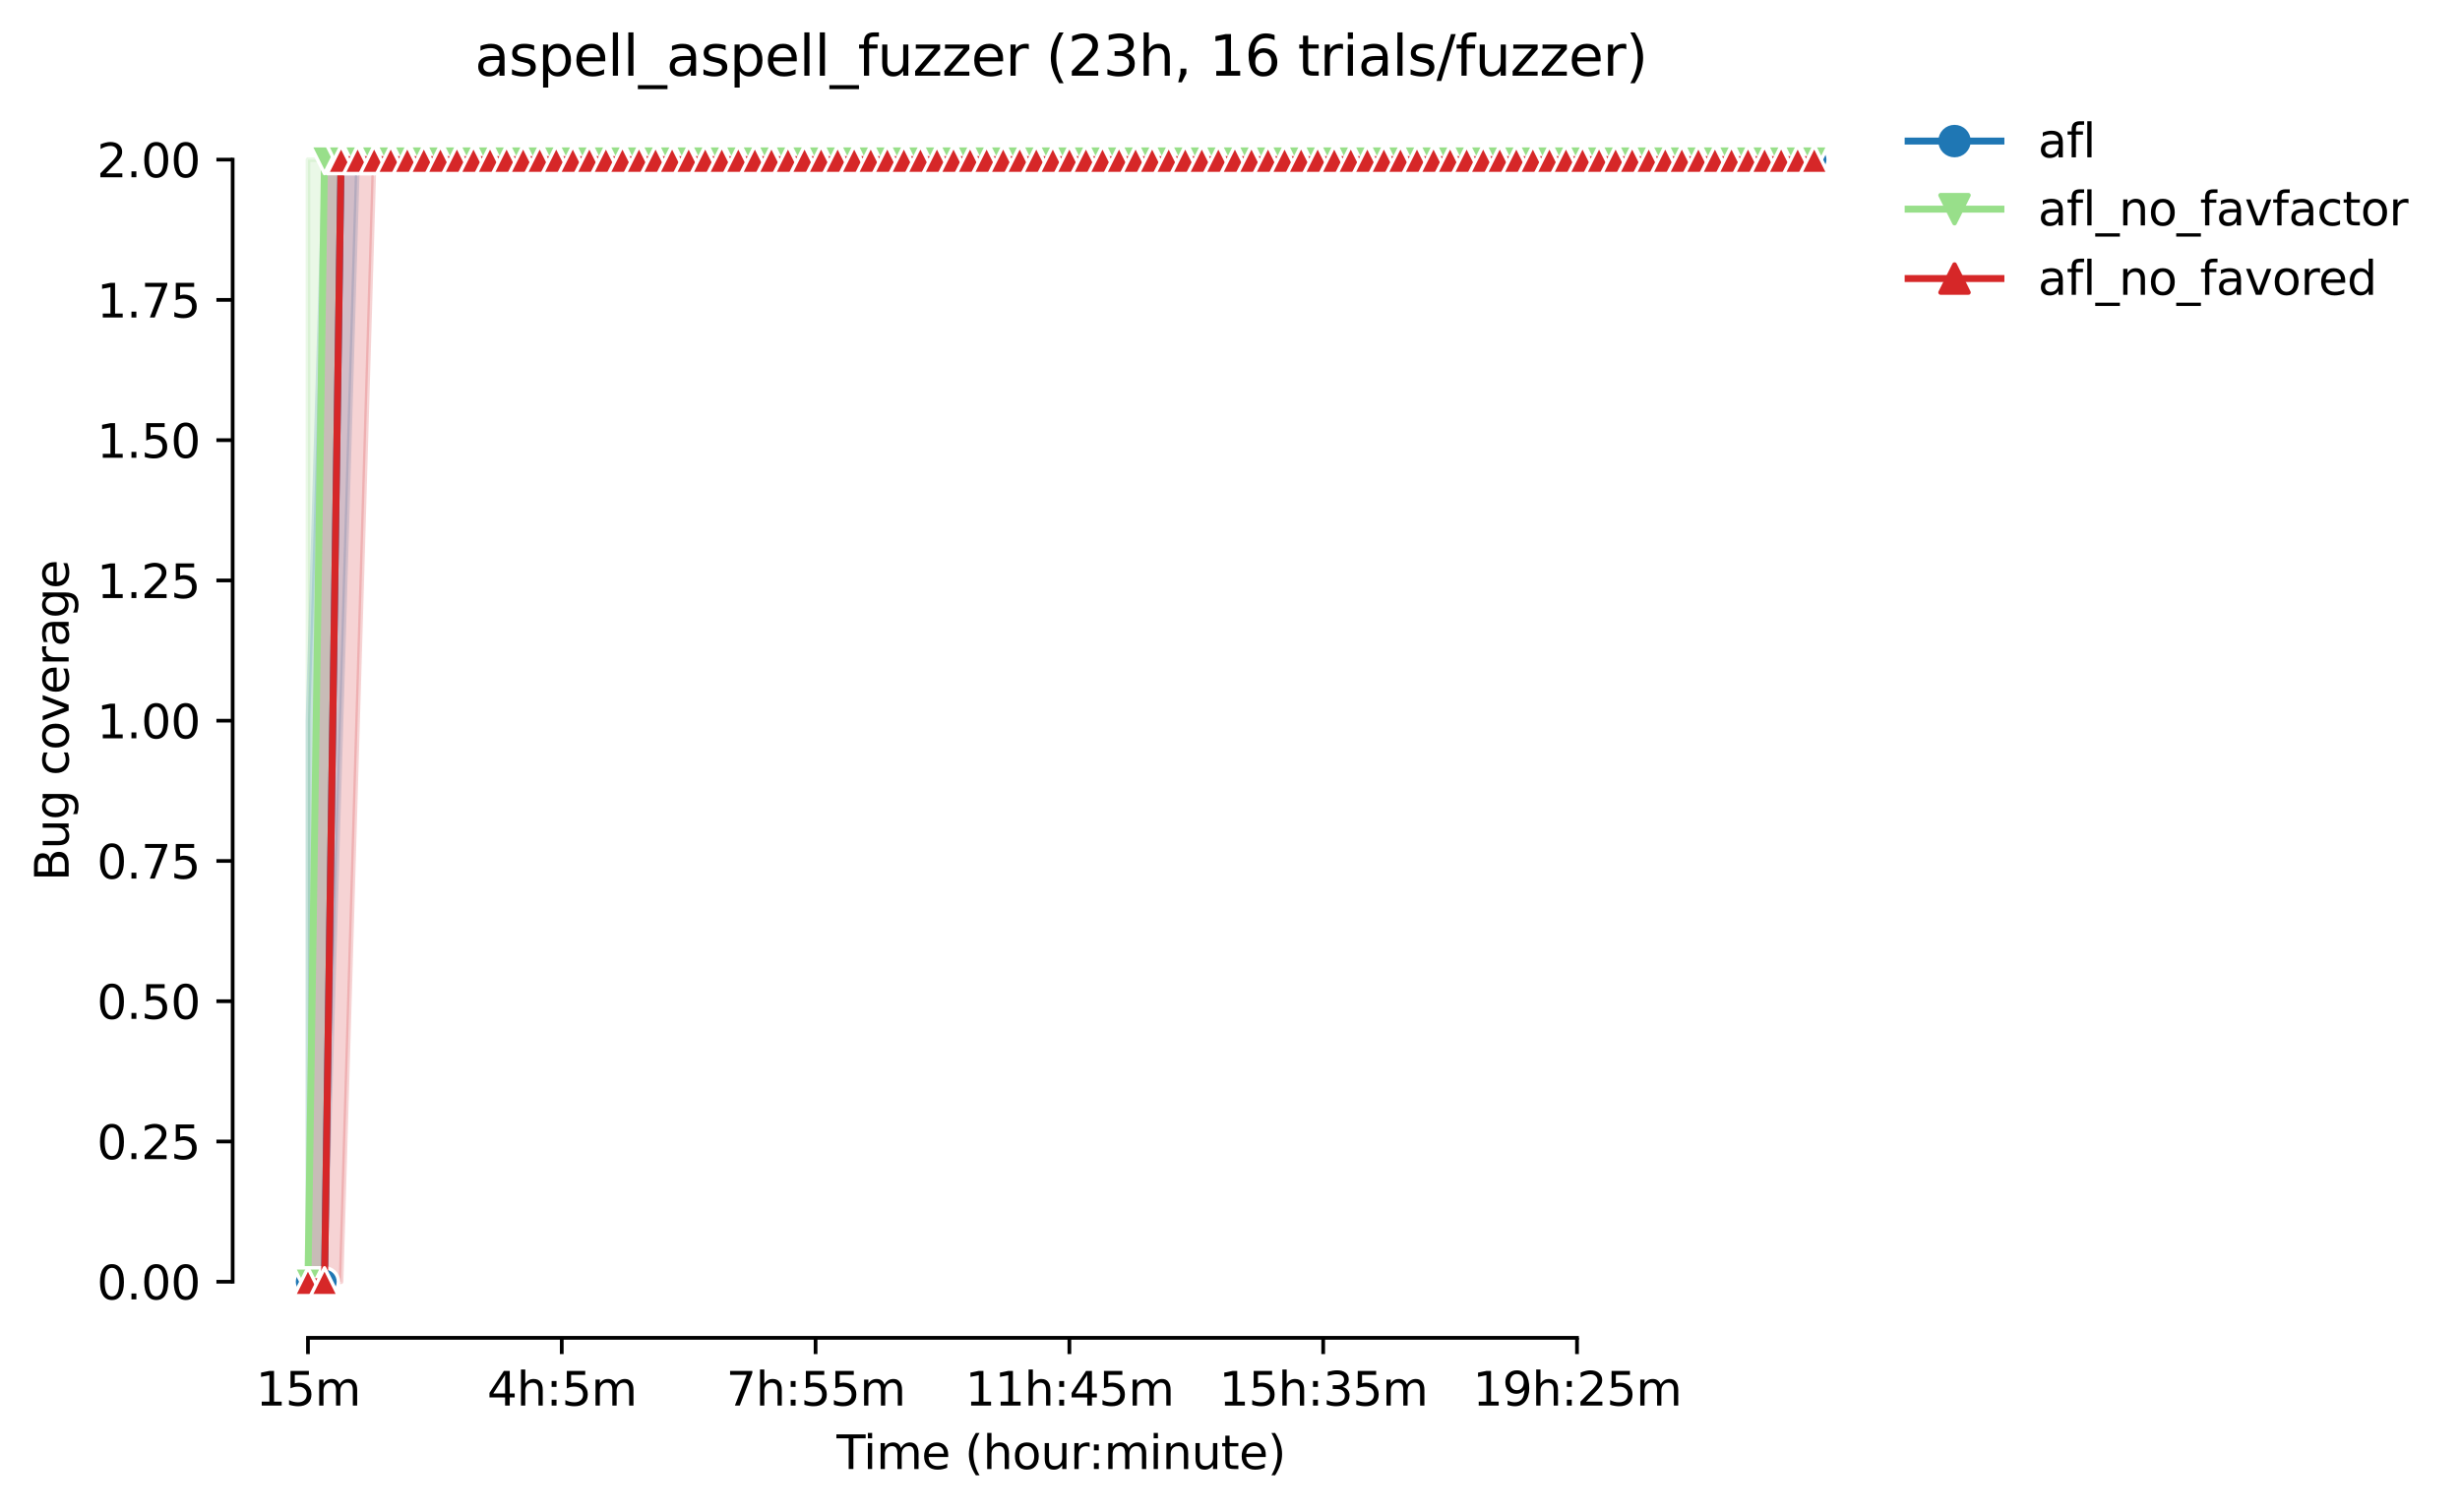 <?xml version="1.0" encoding="utf-8" standalone="no"?>
<!DOCTYPE svg PUBLIC "-//W3C//DTD SVG 1.1//EN"
  "http://www.w3.org/Graphics/SVG/1.1/DTD/svg11.dtd">
<svg height="325.986pt" version="1.1" viewBox="0 0 530.211 325.986" width="530.211pt" xmlns="http://www.w3.org/2000/svg" xmlns:xlink="http://www.w3.org/1999/xlink">
 <defs>
  <style type="text/css">*{stroke-linecap:butt;stroke-linejoin:round;}</style>
 </defs>
 <g id="figure_1">
  <g id="patch_1">
   <path d="M 0 325.986 
L 530.211 325.986 
L 530.211 0 
L 0 0 
z
" style="fill:#ffffff;"/>
  </g>
  <g id="axes_1">
   <g id="patch_2">
    <path d="M 50.144 288.43 
L 407.264 288.43 
L 407.264 22.318 
L 50.144 22.318 
z
" style="fill:#ffffff;"/>
   </g>
   <g id="PolyCollection_1">
    <defs>
     <path d="M 66.376 -170.612 
L 66.376 -49.652 
L 69.944 -49.652 
L 73.512 -170.612 
L 77.079 -291.572 
L 80.647 -291.572 
L 84.215 -291.572 
L 87.782 -291.572 
L 91.35 -291.572 
L 94.918 -291.572 
L 98.485 -291.572 
L 102.053 -291.572 
L 105.62 -291.572 
L 109.188 -291.572 
L 112.756 -291.572 
L 116.323 -291.572 
L 119.891 -291.572 
L 123.459 -291.572 
L 127.026 -291.572 
L 130.594 -291.572 
L 134.161 -291.572 
L 137.729 -291.572 
L 141.297 -291.572 
L 144.864 -291.572 
L 148.432 -291.572 
L 152 -291.572 
L 155.567 -291.572 
L 159.135 -291.572 
L 162.703 -291.572 
L 166.27 -291.572 
L 169.838 -291.572 
L 173.405 -291.572 
L 176.973 -291.572 
L 180.541 -291.572 
L 184.108 -291.572 
L 187.676 -291.572 
L 191.244 -291.572 
L 194.811 -291.572 
L 198.379 -291.572 
L 201.947 -291.572 
L 205.514 -291.572 
L 209.082 -291.572 
L 212.649 -291.572 
L 216.217 -291.572 
L 219.785 -291.572 
L 223.352 -291.572 
L 226.92 -291.572 
L 230.488 -291.572 
L 234.055 -291.572 
L 237.623 -291.572 
L 241.19 -291.572 
L 244.758 -291.572 
L 248.326 -291.572 
L 251.893 -291.572 
L 255.461 -291.572 
L 259.029 -291.572 
L 262.596 -291.572 
L 266.164 -291.572 
L 269.732 -291.572 
L 273.299 -291.572 
L 276.867 -291.572 
L 280.434 -291.572 
L 284.002 -291.572 
L 287.57 -291.572 
L 291.137 -291.572 
L 294.705 -291.572 
L 298.273 -291.572 
L 301.84 -291.572 
L 305.408 -291.572 
L 308.975 -291.572 
L 312.543 -291.572 
L 316.111 -291.572 
L 319.678 -291.572 
L 323.246 -291.572 
L 326.814 -291.572 
L 330.381 -291.572 
L 333.949 -291.572 
L 337.517 -291.572 
L 341.084 -291.572 
L 344.652 -291.572 
L 348.219 -291.572 
L 351.787 -291.572 
L 355.355 -291.572 
L 358.922 -291.572 
L 362.49 -291.572 
L 366.058 -291.572 
L 369.625 -291.572 
L 373.193 -291.572 
L 376.76 -291.572 
L 380.328 -291.572 
L 383.896 -291.572 
L 387.463 -291.572 
L 391.031 -291.572 
L 391.031 -291.572 
L 391.031 -291.572 
L 387.463 -291.572 
L 383.896 -291.572 
L 380.328 -291.572 
L 376.76 -291.572 
L 373.193 -291.572 
L 369.625 -291.572 
L 366.058 -291.572 
L 362.49 -291.572 
L 358.922 -291.572 
L 355.355 -291.572 
L 351.787 -291.572 
L 348.219 -291.572 
L 344.652 -291.572 
L 341.084 -291.572 
L 337.517 -291.572 
L 333.949 -291.572 
L 330.381 -291.572 
L 326.814 -291.572 
L 323.246 -291.572 
L 319.678 -291.572 
L 316.111 -291.572 
L 312.543 -291.572 
L 308.975 -291.572 
L 305.408 -291.572 
L 301.84 -291.572 
L 298.273 -291.572 
L 294.705 -291.572 
L 291.137 -291.572 
L 287.57 -291.572 
L 284.002 -291.572 
L 280.434 -291.572 
L 276.867 -291.572 
L 273.299 -291.572 
L 269.732 -291.572 
L 266.164 -291.572 
L 262.596 -291.572 
L 259.029 -291.572 
L 255.461 -291.572 
L 251.893 -291.572 
L 248.326 -291.572 
L 244.758 -291.572 
L 241.19 -291.572 
L 237.623 -291.572 
L 234.055 -291.572 
L 230.488 -291.572 
L 226.92 -291.572 
L 223.352 -291.572 
L 219.785 -291.572 
L 216.217 -291.572 
L 212.649 -291.572 
L 209.082 -291.572 
L 205.514 -291.572 
L 201.947 -291.572 
L 198.379 -291.572 
L 194.811 -291.572 
L 191.244 -291.572 
L 187.676 -291.572 
L 184.108 -291.572 
L 180.541 -291.572 
L 176.973 -291.572 
L 173.405 -291.572 
L 169.838 -291.572 
L 166.27 -291.572 
L 162.703 -291.572 
L 159.135 -291.572 
L 155.567 -291.572 
L 152 -291.572 
L 148.432 -291.572 
L 144.864 -291.572 
L 141.297 -291.572 
L 137.729 -291.572 
L 134.161 -291.572 
L 130.594 -291.572 
L 127.026 -291.572 
L 123.459 -291.572 
L 119.891 -291.572 
L 116.323 -291.572 
L 112.756 -291.572 
L 109.188 -291.572 
L 105.62 -291.572 
L 102.053 -291.572 
L 98.485 -291.572 
L 94.918 -291.572 
L 91.35 -291.572 
L 87.782 -291.572 
L 84.215 -291.572 
L 80.647 -291.572 
L 77.079 -291.572 
L 73.512 -291.572 
L 69.944 -291.572 
L 66.376 -170.612 
z
" id="m5b84293bd3" style="stroke:#1f77b4;stroke-opacity:0.2;"/>
    </defs>
    <g clip-path="url(#pbe598a890a)">
     <use style="fill:#1f77b4;fill-opacity:0.2;stroke:#1f77b4;stroke-opacity:0.2;" x="0" xlink:href="#m5b84293bd3" y="325.986"/>
    </g>
   </g>
   <g id="PolyCollection_2">
    <defs>
     <path d="M 66.376 -291.572 
L 66.376 -49.652 
L 69.944 -49.652 
L 73.512 -291.572 
L 77.079 -291.572 
L 80.647 -291.572 
L 84.215 -291.572 
L 87.782 -291.572 
L 91.35 -291.572 
L 94.918 -291.572 
L 98.485 -291.572 
L 102.053 -291.572 
L 105.62 -291.572 
L 109.188 -291.572 
L 112.756 -291.572 
L 116.323 -291.572 
L 119.891 -291.572 
L 123.459 -291.572 
L 127.026 -291.572 
L 130.594 -291.572 
L 134.161 -291.572 
L 137.729 -291.572 
L 141.297 -291.572 
L 144.864 -291.572 
L 148.432 -291.572 
L 152 -291.572 
L 155.567 -291.572 
L 159.135 -291.572 
L 162.703 -291.572 
L 166.27 -291.572 
L 169.838 -291.572 
L 173.405 -291.572 
L 176.973 -291.572 
L 180.541 -291.572 
L 184.108 -291.572 
L 187.676 -291.572 
L 191.244 -291.572 
L 194.811 -291.572 
L 198.379 -291.572 
L 201.947 -291.572 
L 205.514 -291.572 
L 209.082 -291.572 
L 212.649 -291.572 
L 216.217 -291.572 
L 219.785 -291.572 
L 223.352 -291.572 
L 226.92 -291.572 
L 230.488 -291.572 
L 234.055 -291.572 
L 237.623 -291.572 
L 241.19 -291.572 
L 244.758 -291.572 
L 248.326 -291.572 
L 251.893 -291.572 
L 255.461 -291.572 
L 259.029 -291.572 
L 262.596 -291.572 
L 266.164 -291.572 
L 269.732 -291.572 
L 273.299 -291.572 
L 276.867 -291.572 
L 280.434 -291.572 
L 284.002 -291.572 
L 287.57 -291.572 
L 291.137 -291.572 
L 294.705 -291.572 
L 298.273 -291.572 
L 301.84 -291.572 
L 305.408 -291.572 
L 308.975 -291.572 
L 312.543 -291.572 
L 316.111 -291.572 
L 319.678 -291.572 
L 323.246 -291.572 
L 326.814 -291.572 
L 330.381 -291.572 
L 333.949 -291.572 
L 337.517 -291.572 
L 341.084 -291.572 
L 344.652 -291.572 
L 348.219 -291.572 
L 351.787 -291.572 
L 355.355 -291.572 
L 358.922 -291.572 
L 362.49 -291.572 
L 366.058 -291.572 
L 369.625 -291.572 
L 373.193 -291.572 
L 376.76 -291.572 
L 380.328 -291.572 
L 383.896 -291.572 
L 387.463 -291.572 
L 391.031 -291.572 
L 391.031 -291.572 
L 391.031 -291.572 
L 387.463 -291.572 
L 383.896 -291.572 
L 380.328 -291.572 
L 376.76 -291.572 
L 373.193 -291.572 
L 369.625 -291.572 
L 366.058 -291.572 
L 362.49 -291.572 
L 358.922 -291.572 
L 355.355 -291.572 
L 351.787 -291.572 
L 348.219 -291.572 
L 344.652 -291.572 
L 341.084 -291.572 
L 337.517 -291.572 
L 333.949 -291.572 
L 330.381 -291.572 
L 326.814 -291.572 
L 323.246 -291.572 
L 319.678 -291.572 
L 316.111 -291.572 
L 312.543 -291.572 
L 308.975 -291.572 
L 305.408 -291.572 
L 301.84 -291.572 
L 298.273 -291.572 
L 294.705 -291.572 
L 291.137 -291.572 
L 287.57 -291.572 
L 284.002 -291.572 
L 280.434 -291.572 
L 276.867 -291.572 
L 273.299 -291.572 
L 269.732 -291.572 
L 266.164 -291.572 
L 262.596 -291.572 
L 259.029 -291.572 
L 255.461 -291.572 
L 251.893 -291.572 
L 248.326 -291.572 
L 244.758 -291.572 
L 241.19 -291.572 
L 237.623 -291.572 
L 234.055 -291.572 
L 230.488 -291.572 
L 226.92 -291.572 
L 223.352 -291.572 
L 219.785 -291.572 
L 216.217 -291.572 
L 212.649 -291.572 
L 209.082 -291.572 
L 205.514 -291.572 
L 201.947 -291.572 
L 198.379 -291.572 
L 194.811 -291.572 
L 191.244 -291.572 
L 187.676 -291.572 
L 184.108 -291.572 
L 180.541 -291.572 
L 176.973 -291.572 
L 173.405 -291.572 
L 169.838 -291.572 
L 166.27 -291.572 
L 162.703 -291.572 
L 159.135 -291.572 
L 155.567 -291.572 
L 152 -291.572 
L 148.432 -291.572 
L 144.864 -291.572 
L 141.297 -291.572 
L 137.729 -291.572 
L 134.161 -291.572 
L 130.594 -291.572 
L 127.026 -291.572 
L 123.459 -291.572 
L 119.891 -291.572 
L 116.323 -291.572 
L 112.756 -291.572 
L 109.188 -291.572 
L 105.62 -291.572 
L 102.053 -291.572 
L 98.485 -291.572 
L 94.918 -291.572 
L 91.35 -291.572 
L 87.782 -291.572 
L 84.215 -291.572 
L 80.647 -291.572 
L 77.079 -291.572 
L 73.512 -291.572 
L 69.944 -291.572 
L 66.376 -291.572 
z
" id="m27f3ba2317" style="stroke:#98df8a;stroke-opacity:0.2;"/>
    </defs>
    <g clip-path="url(#pbe598a890a)">
     <use style="fill:#98df8a;fill-opacity:0.2;stroke:#98df8a;stroke-opacity:0.2;" x="0" xlink:href="#m27f3ba2317" y="325.986"/>
    </g>
   </g>
   <g id="PolyCollection_3">
    <defs>
     <path d="M 66.376 -49.652 
L 66.376 -49.652 
L 69.944 -49.652 
L 73.512 -49.652 
L 77.079 -170.612 
L 80.647 -291.572 
L 84.215 -291.572 
L 87.782 -291.572 
L 91.35 -291.572 
L 94.918 -291.572 
L 98.485 -291.572 
L 102.053 -291.572 
L 105.62 -291.572 
L 109.188 -291.572 
L 112.756 -291.572 
L 116.323 -291.572 
L 119.891 -291.572 
L 123.459 -291.572 
L 127.026 -291.572 
L 130.594 -291.572 
L 134.161 -291.572 
L 137.729 -291.572 
L 141.297 -291.572 
L 144.864 -291.572 
L 148.432 -291.572 
L 152 -291.572 
L 155.567 -291.572 
L 159.135 -291.572 
L 162.703 -291.572 
L 166.27 -291.572 
L 169.838 -291.572 
L 173.405 -291.572 
L 176.973 -291.572 
L 180.541 -291.572 
L 184.108 -291.572 
L 187.676 -291.572 
L 191.244 -291.572 
L 194.811 -291.572 
L 198.379 -291.572 
L 201.947 -291.572 
L 205.514 -291.572 
L 209.082 -291.572 
L 212.649 -291.572 
L 216.217 -291.572 
L 219.785 -291.572 
L 223.352 -291.572 
L 226.92 -291.572 
L 230.488 -291.572 
L 234.055 -291.572 
L 237.623 -291.572 
L 241.19 -291.572 
L 244.758 -291.572 
L 248.326 -291.572 
L 251.893 -291.572 
L 255.461 -291.572 
L 259.029 -291.572 
L 262.596 -291.572 
L 266.164 -291.572 
L 269.732 -291.572 
L 273.299 -291.572 
L 276.867 -291.572 
L 280.434 -291.572 
L 284.002 -291.572 
L 287.57 -291.572 
L 291.137 -291.572 
L 294.705 -291.572 
L 298.273 -291.572 
L 301.84 -291.572 
L 305.408 -291.572 
L 308.975 -291.572 
L 312.543 -291.572 
L 316.111 -291.572 
L 319.678 -291.572 
L 323.246 -291.572 
L 326.814 -291.572 
L 330.381 -291.572 
L 333.949 -291.572 
L 337.517 -291.572 
L 341.084 -291.572 
L 344.652 -291.572 
L 348.219 -291.572 
L 351.787 -291.572 
L 355.355 -291.572 
L 358.922 -291.572 
L 362.49 -291.572 
L 366.058 -291.572 
L 369.625 -291.572 
L 373.193 -291.572 
L 376.76 -291.572 
L 380.328 -291.572 
L 383.896 -291.572 
L 387.463 -291.572 
L 391.031 -291.572 
L 391.031 -291.572 
L 391.031 -291.572 
L 387.463 -291.572 
L 383.896 -291.572 
L 380.328 -291.572 
L 376.76 -291.572 
L 373.193 -291.572 
L 369.625 -291.572 
L 366.058 -291.572 
L 362.49 -291.572 
L 358.922 -291.572 
L 355.355 -291.572 
L 351.787 -291.572 
L 348.219 -291.572 
L 344.652 -291.572 
L 341.084 -291.572 
L 337.517 -291.572 
L 333.949 -291.572 
L 330.381 -291.572 
L 326.814 -291.572 
L 323.246 -291.572 
L 319.678 -291.572 
L 316.111 -291.572 
L 312.543 -291.572 
L 308.975 -291.572 
L 305.408 -291.572 
L 301.84 -291.572 
L 298.273 -291.572 
L 294.705 -291.572 
L 291.137 -291.572 
L 287.57 -291.572 
L 284.002 -291.572 
L 280.434 -291.572 
L 276.867 -291.572 
L 273.299 -291.572 
L 269.732 -291.572 
L 266.164 -291.572 
L 262.596 -291.572 
L 259.029 -291.572 
L 255.461 -291.572 
L 251.893 -291.572 
L 248.326 -291.572 
L 244.758 -291.572 
L 241.19 -291.572 
L 237.623 -291.572 
L 234.055 -291.572 
L 230.488 -291.572 
L 226.92 -291.572 
L 223.352 -291.572 
L 219.785 -291.572 
L 216.217 -291.572 
L 212.649 -291.572 
L 209.082 -291.572 
L 205.514 -291.572 
L 201.947 -291.572 
L 198.379 -291.572 
L 194.811 -291.572 
L 191.244 -291.572 
L 187.676 -291.572 
L 184.108 -291.572 
L 180.541 -291.572 
L 176.973 -291.572 
L 173.405 -291.572 
L 169.838 -291.572 
L 166.27 -291.572 
L 162.703 -291.572 
L 159.135 -291.572 
L 155.567 -291.572 
L 152 -291.572 
L 148.432 -291.572 
L 144.864 -291.572 
L 141.297 -291.572 
L 137.729 -291.572 
L 134.161 -291.572 
L 130.594 -291.572 
L 127.026 -291.572 
L 123.459 -291.572 
L 119.891 -291.572 
L 116.323 -291.572 
L 112.756 -291.572 
L 109.188 -291.572 
L 105.62 -291.572 
L 102.053 -291.572 
L 98.485 -291.572 
L 94.918 -291.572 
L 91.35 -291.572 
L 87.782 -291.572 
L 84.215 -291.572 
L 80.647 -291.572 
L 77.079 -291.572 
L 73.512 -291.572 
L 69.944 -291.572 
L 66.376 -49.652 
z
" id="m2932282f9f" style="stroke:#d62728;stroke-opacity:0.2;"/>
    </defs>
    <g clip-path="url(#pbe598a890a)">
     <use style="fill:#d62728;fill-opacity:0.2;stroke:#d62728;stroke-opacity:0.2;" x="0" xlink:href="#m2932282f9f" y="325.986"/>
    </g>
   </g>
   <g id="matplotlib.axis_1">
    <g id="xtick_1">
     <g id="line2d_1">
      <defs>
       <path d="M 0 0 
L 0 3.5 
" id="m2de025255c" style="stroke:#000000;stroke-width:0.8;"/>
      </defs>
      <g>
       <use style="stroke:#000000;stroke-width:0.8;" x="66.376" xlink:href="#m2de025255c" y="288.43"/>
      </g>
     </g>
     <g id="text_1">
      <!-- 15m -->
      <g transform="translate(55.144 303.029)scale(0.1 -0.1)">
       <defs>
        <path d="M 794 531 
L 1825 531 
L 1825 4091 
L 703 3866 
L 703 4441 
L 1819 4666 
L 2450 4666 
L 2450 531 
L 3481 531 
L 3481 0 
L 794 0 
L 794 531 
z
" id="DejaVuSans-31" transform="scale(0.016)"/>
        <path d="M 691 4666 
L 3169 4666 
L 3169 4134 
L 1269 4134 
L 1269 2991 
Q 1406 3038 1543 3061 
Q 1681 3084 1819 3084 
Q 2600 3084 3056 2656 
Q 3513 2228 3513 1497 
Q 3513 744 3044 326 
Q 2575 -91 1722 -91 
Q 1428 -91 1123 -41 
Q 819 9 494 109 
L 494 744 
Q 775 591 1075 516 
Q 1375 441 1709 441 
Q 2250 441 2565 725 
Q 2881 1009 2881 1497 
Q 2881 1984 2565 2268 
Q 2250 2553 1709 2553 
Q 1456 2553 1204 2497 
Q 953 2441 691 2322 
L 691 4666 
z
" id="DejaVuSans-35" transform="scale(0.016)"/>
        <path d="M 3328 2828 
Q 3544 3216 3844 3400 
Q 4144 3584 4550 3584 
Q 5097 3584 5394 3201 
Q 5691 2819 5691 2113 
L 5691 0 
L 5113 0 
L 5113 2094 
Q 5113 2597 4934 2840 
Q 4756 3084 4391 3084 
Q 3944 3084 3684 2787 
Q 3425 2491 3425 1978 
L 3425 0 
L 2847 0 
L 2847 2094 
Q 2847 2600 2669 2842 
Q 2491 3084 2119 3084 
Q 1678 3084 1418 2786 
Q 1159 2488 1159 1978 
L 1159 0 
L 581 0 
L 581 3500 
L 1159 3500 
L 1159 2956 
Q 1356 3278 1631 3431 
Q 1906 3584 2284 3584 
Q 2666 3584 2933 3390 
Q 3200 3197 3328 2828 
z
" id="DejaVuSans-6d" transform="scale(0.016)"/>
       </defs>
       <use xlink:href="#DejaVuSans-31"/>
       <use x="63.623" xlink:href="#DejaVuSans-35"/>
       <use x="127.246" xlink:href="#DejaVuSans-6d"/>
      </g>
     </g>
    </g>
    <g id="xtick_2">
     <g id="line2d_2">
      <g>
       <use style="stroke:#000000;stroke-width:0.8;" x="121.08" xlink:href="#m2de025255c" y="288.43"/>
      </g>
     </g>
     <g id="text_2">
      <!-- 4h:5m -->
      <g transform="translate(104.994 303.029)scale(0.1 -0.1)">
       <defs>
        <path d="M 2419 4116 
L 825 1625 
L 2419 1625 
L 2419 4116 
z
M 2253 4666 
L 3047 4666 
L 3047 1625 
L 3713 1625 
L 3713 1100 
L 3047 1100 
L 3047 0 
L 2419 0 
L 2419 1100 
L 313 1100 
L 313 1709 
L 2253 4666 
z
" id="DejaVuSans-34" transform="scale(0.016)"/>
        <path d="M 3513 2113 
L 3513 0 
L 2938 0 
L 2938 2094 
Q 2938 2591 2744 2837 
Q 2550 3084 2163 3084 
Q 1697 3084 1428 2787 
Q 1159 2491 1159 1978 
L 1159 0 
L 581 0 
L 581 4863 
L 1159 4863 
L 1159 2956 
Q 1366 3272 1645 3428 
Q 1925 3584 2291 3584 
Q 2894 3584 3203 3211 
Q 3513 2838 3513 2113 
z
" id="DejaVuSans-68" transform="scale(0.016)"/>
        <path d="M 750 794 
L 1409 794 
L 1409 0 
L 750 0 
L 750 794 
z
M 750 3309 
L 1409 3309 
L 1409 2516 
L 750 2516 
L 750 3309 
z
" id="DejaVuSans-3a" transform="scale(0.016)"/>
       </defs>
       <use xlink:href="#DejaVuSans-34"/>
       <use x="63.623" xlink:href="#DejaVuSans-68"/>
       <use x="127.002" xlink:href="#DejaVuSans-3a"/>
       <use x="160.693" xlink:href="#DejaVuSans-35"/>
       <use x="224.316" xlink:href="#DejaVuSans-6d"/>
      </g>
     </g>
    </g>
    <g id="xtick_3">
     <g id="line2d_3">
      <g>
       <use style="stroke:#000000;stroke-width:0.8;" x="175.784" xlink:href="#m2de025255c" y="288.43"/>
      </g>
     </g>
     <g id="text_3">
      <!-- 7h:55m -->
      <g transform="translate(156.517 303.029)scale(0.1 -0.1)">
       <defs>
        <path d="M 525 4666 
L 3525 4666 
L 3525 4397 
L 1831 0 
L 1172 0 
L 2766 4134 
L 525 4134 
L 525 4666 
z
" id="DejaVuSans-37" transform="scale(0.016)"/>
       </defs>
       <use xlink:href="#DejaVuSans-37"/>
       <use x="63.623" xlink:href="#DejaVuSans-68"/>
       <use x="127.002" xlink:href="#DejaVuSans-3a"/>
       <use x="160.693" xlink:href="#DejaVuSans-35"/>
       <use x="224.316" xlink:href="#DejaVuSans-35"/>
       <use x="287.939" xlink:href="#DejaVuSans-6d"/>
      </g>
     </g>
    </g>
    <g id="xtick_4">
     <g id="line2d_4">
      <g>
       <use style="stroke:#000000;stroke-width:0.8;" x="230.488" xlink:href="#m2de025255c" y="288.43"/>
      </g>
     </g>
     <g id="text_4">
      <!-- 11h:45m -->
      <g transform="translate(208.039 303.029)scale(0.1 -0.1)">
       <use xlink:href="#DejaVuSans-31"/>
       <use x="63.623" xlink:href="#DejaVuSans-31"/>
       <use x="127.246" xlink:href="#DejaVuSans-68"/>
       <use x="190.625" xlink:href="#DejaVuSans-3a"/>
       <use x="224.316" xlink:href="#DejaVuSans-34"/>
       <use x="287.939" xlink:href="#DejaVuSans-35"/>
       <use x="351.562" xlink:href="#DejaVuSans-6d"/>
      </g>
     </g>
    </g>
    <g id="xtick_5">
     <g id="line2d_5">
      <g>
       <use style="stroke:#000000;stroke-width:0.8;" x="285.191" xlink:href="#m2de025255c" y="288.43"/>
      </g>
     </g>
     <g id="text_5">
      <!-- 15h:35m -->
      <g transform="translate(262.743 303.029)scale(0.1 -0.1)">
       <defs>
        <path d="M 2597 2516 
Q 3050 2419 3304 2112 
Q 3559 1806 3559 1356 
Q 3559 666 3084 287 
Q 2609 -91 1734 -91 
Q 1441 -91 1130 -33 
Q 819 25 488 141 
L 488 750 
Q 750 597 1062 519 
Q 1375 441 1716 441 
Q 2309 441 2620 675 
Q 2931 909 2931 1356 
Q 2931 1769 2642 2001 
Q 2353 2234 1838 2234 
L 1294 2234 
L 1294 2753 
L 1863 2753 
Q 2328 2753 2575 2939 
Q 2822 3125 2822 3475 
Q 2822 3834 2567 4026 
Q 2313 4219 1838 4219 
Q 1578 4219 1281 4162 
Q 984 4106 628 3988 
L 628 4550 
Q 988 4650 1302 4700 
Q 1616 4750 1894 4750 
Q 2613 4750 3031 4423 
Q 3450 4097 3450 3541 
Q 3450 3153 3228 2886 
Q 3006 2619 2597 2516 
z
" id="DejaVuSans-33" transform="scale(0.016)"/>
       </defs>
       <use xlink:href="#DejaVuSans-31"/>
       <use x="63.623" xlink:href="#DejaVuSans-35"/>
       <use x="127.246" xlink:href="#DejaVuSans-68"/>
       <use x="190.625" xlink:href="#DejaVuSans-3a"/>
       <use x="224.316" xlink:href="#DejaVuSans-33"/>
       <use x="287.939" xlink:href="#DejaVuSans-35"/>
       <use x="351.562" xlink:href="#DejaVuSans-6d"/>
      </g>
     </g>
    </g>
    <g id="xtick_6">
     <g id="line2d_6">
      <g>
       <use style="stroke:#000000;stroke-width:0.8;" x="339.895" xlink:href="#m2de025255c" y="288.43"/>
      </g>
     </g>
     <g id="text_6">
      <!-- 19h:25m -->
      <g transform="translate(317.447 303.029)scale(0.1 -0.1)">
       <defs>
        <path d="M 703 97 
L 703 672 
Q 941 559 1184 500 
Q 1428 441 1663 441 
Q 2288 441 2617 861 
Q 2947 1281 2994 2138 
Q 2813 1869 2534 1725 
Q 2256 1581 1919 1581 
Q 1219 1581 811 2004 
Q 403 2428 403 3163 
Q 403 3881 828 4315 
Q 1253 4750 1959 4750 
Q 2769 4750 3195 4129 
Q 3622 3509 3622 2328 
Q 3622 1225 3098 567 
Q 2575 -91 1691 -91 
Q 1453 -91 1209 -44 
Q 966 3 703 97 
z
M 1959 2075 
Q 2384 2075 2632 2365 
Q 2881 2656 2881 3163 
Q 2881 3666 2632 3958 
Q 2384 4250 1959 4250 
Q 1534 4250 1286 3958 
Q 1038 3666 1038 3163 
Q 1038 2656 1286 2365 
Q 1534 2075 1959 2075 
z
" id="DejaVuSans-39" transform="scale(0.016)"/>
        <path d="M 1228 531 
L 3431 531 
L 3431 0 
L 469 0 
L 469 531 
Q 828 903 1448 1529 
Q 2069 2156 2228 2338 
Q 2531 2678 2651 2914 
Q 2772 3150 2772 3378 
Q 2772 3750 2511 3984 
Q 2250 4219 1831 4219 
Q 1534 4219 1204 4116 
Q 875 4013 500 3803 
L 500 4441 
Q 881 4594 1212 4672 
Q 1544 4750 1819 4750 
Q 2544 4750 2975 4387 
Q 3406 4025 3406 3419 
Q 3406 3131 3298 2873 
Q 3191 2616 2906 2266 
Q 2828 2175 2409 1742 
Q 1991 1309 1228 531 
z
" id="DejaVuSans-32" transform="scale(0.016)"/>
       </defs>
       <use xlink:href="#DejaVuSans-31"/>
       <use x="63.623" xlink:href="#DejaVuSans-39"/>
       <use x="127.246" xlink:href="#DejaVuSans-68"/>
       <use x="190.625" xlink:href="#DejaVuSans-3a"/>
       <use x="224.316" xlink:href="#DejaVuSans-32"/>
       <use x="287.939" xlink:href="#DejaVuSans-35"/>
       <use x="351.562" xlink:href="#DejaVuSans-6d"/>
      </g>
     </g>
    </g>
    <g id="text_7">
     <!-- Time (hour:minute) -->
     <g transform="translate(180.297 316.707)scale(0.1 -0.1)">
      <defs>
       <path d="M -19 4666 
L 3928 4666 
L 3928 4134 
L 2272 4134 
L 2272 0 
L 1638 0 
L 1638 4134 
L -19 4134 
L -19 4666 
z
" id="DejaVuSans-54" transform="scale(0.016)"/>
       <path d="M 603 3500 
L 1178 3500 
L 1178 0 
L 603 0 
L 603 3500 
z
M 603 4863 
L 1178 4863 
L 1178 4134 
L 603 4134 
L 603 4863 
z
" id="DejaVuSans-69" transform="scale(0.016)"/>
       <path d="M 3597 1894 
L 3597 1613 
L 953 1613 
Q 991 1019 1311 708 
Q 1631 397 2203 397 
Q 2534 397 2845 478 
Q 3156 559 3463 722 
L 3463 178 
Q 3153 47 2828 -22 
Q 2503 -91 2169 -91 
Q 1331 -91 842 396 
Q 353 884 353 1716 
Q 353 2575 817 3079 
Q 1281 3584 2069 3584 
Q 2775 3584 3186 3129 
Q 3597 2675 3597 1894 
z
M 3022 2063 
Q 3016 2534 2758 2815 
Q 2500 3097 2075 3097 
Q 1594 3097 1305 2825 
Q 1016 2553 972 2059 
L 3022 2063 
z
" id="DejaVuSans-65" transform="scale(0.016)"/>
       <path id="DejaVuSans-20" transform="scale(0.016)"/>
       <path d="M 1984 4856 
Q 1566 4138 1362 3434 
Q 1159 2731 1159 2009 
Q 1159 1288 1364 580 
Q 1569 -128 1984 -844 
L 1484 -844 
Q 1016 -109 783 600 
Q 550 1309 550 2009 
Q 550 2706 781 3412 
Q 1013 4119 1484 4856 
L 1984 4856 
z
" id="DejaVuSans-28" transform="scale(0.016)"/>
       <path d="M 1959 3097 
Q 1497 3097 1228 2736 
Q 959 2375 959 1747 
Q 959 1119 1226 758 
Q 1494 397 1959 397 
Q 2419 397 2687 759 
Q 2956 1122 2956 1747 
Q 2956 2369 2687 2733 
Q 2419 3097 1959 3097 
z
M 1959 3584 
Q 2709 3584 3137 3096 
Q 3566 2609 3566 1747 
Q 3566 888 3137 398 
Q 2709 -91 1959 -91 
Q 1206 -91 779 398 
Q 353 888 353 1747 
Q 353 2609 779 3096 
Q 1206 3584 1959 3584 
z
" id="DejaVuSans-6f" transform="scale(0.016)"/>
       <path d="M 544 1381 
L 544 3500 
L 1119 3500 
L 1119 1403 
Q 1119 906 1312 657 
Q 1506 409 1894 409 
Q 2359 409 2629 706 
Q 2900 1003 2900 1516 
L 2900 3500 
L 3475 3500 
L 3475 0 
L 2900 0 
L 2900 538 
Q 2691 219 2414 64 
Q 2138 -91 1772 -91 
Q 1169 -91 856 284 
Q 544 659 544 1381 
z
M 1991 3584 
L 1991 3584 
z
" id="DejaVuSans-75" transform="scale(0.016)"/>
       <path d="M 2631 2963 
Q 2534 3019 2420 3045 
Q 2306 3072 2169 3072 
Q 1681 3072 1420 2755 
Q 1159 2438 1159 1844 
L 1159 0 
L 581 0 
L 581 3500 
L 1159 3500 
L 1159 2956 
Q 1341 3275 1631 3429 
Q 1922 3584 2338 3584 
Q 2397 3584 2469 3576 
Q 2541 3569 2628 3553 
L 2631 2963 
z
" id="DejaVuSans-72" transform="scale(0.016)"/>
       <path d="M 3513 2113 
L 3513 0 
L 2938 0 
L 2938 2094 
Q 2938 2591 2744 2837 
Q 2550 3084 2163 3084 
Q 1697 3084 1428 2787 
Q 1159 2491 1159 1978 
L 1159 0 
L 581 0 
L 581 3500 
L 1159 3500 
L 1159 2956 
Q 1366 3272 1645 3428 
Q 1925 3584 2291 3584 
Q 2894 3584 3203 3211 
Q 3513 2838 3513 2113 
z
" id="DejaVuSans-6e" transform="scale(0.016)"/>
       <path d="M 1172 4494 
L 1172 3500 
L 2356 3500 
L 2356 3053 
L 1172 3053 
L 1172 1153 
Q 1172 725 1289 603 
Q 1406 481 1766 481 
L 2356 481 
L 2356 0 
L 1766 0 
Q 1100 0 847 248 
Q 594 497 594 1153 
L 594 3053 
L 172 3053 
L 172 3500 
L 594 3500 
L 594 4494 
L 1172 4494 
z
" id="DejaVuSans-74" transform="scale(0.016)"/>
       <path d="M 513 4856 
L 1013 4856 
Q 1481 4119 1714 3412 
Q 1947 2706 1947 2009 
Q 1947 1309 1714 600 
Q 1481 -109 1013 -844 
L 513 -844 
Q 928 -128 1133 580 
Q 1338 1288 1338 2009 
Q 1338 2731 1133 3434 
Q 928 4138 513 4856 
z
" id="DejaVuSans-29" transform="scale(0.016)"/>
      </defs>
      <use xlink:href="#DejaVuSans-54"/>
      <use x="57.959" xlink:href="#DejaVuSans-69"/>
      <use x="85.742" xlink:href="#DejaVuSans-6d"/>
      <use x="183.154" xlink:href="#DejaVuSans-65"/>
      <use x="244.678" xlink:href="#DejaVuSans-20"/>
      <use x="276.465" xlink:href="#DejaVuSans-28"/>
      <use x="315.479" xlink:href="#DejaVuSans-68"/>
      <use x="378.857" xlink:href="#DejaVuSans-6f"/>
      <use x="440.039" xlink:href="#DejaVuSans-75"/>
      <use x="503.418" xlink:href="#DejaVuSans-72"/>
      <use x="542.781" xlink:href="#DejaVuSans-3a"/>
      <use x="576.473" xlink:href="#DejaVuSans-6d"/>
      <use x="673.885" xlink:href="#DejaVuSans-69"/>
      <use x="701.668" xlink:href="#DejaVuSans-6e"/>
      <use x="765.047" xlink:href="#DejaVuSans-75"/>
      <use x="828.426" xlink:href="#DejaVuSans-74"/>
      <use x="867.635" xlink:href="#DejaVuSans-65"/>
      <use x="929.158" xlink:href="#DejaVuSans-29"/>
     </g>
    </g>
   </g>
   <g id="matplotlib.axis_2">
    <g id="ytick_1">
     <g id="line2d_7">
      <defs>
       <path d="M 0 0 
L -3.5 0 
" id="m284e3127e3" style="stroke:#000000;stroke-width:0.8;"/>
      </defs>
      <g>
       <use style="stroke:#000000;stroke-width:0.8;" x="50.144" xlink:href="#m284e3127e3" y="276.334"/>
      </g>
     </g>
     <g id="text_8">
      <!-- 0.00 -->
      <g transform="translate(20.878 280.133)scale(0.1 -0.1)">
       <defs>
        <path d="M 2034 4250 
Q 1547 4250 1301 3770 
Q 1056 3291 1056 2328 
Q 1056 1369 1301 889 
Q 1547 409 2034 409 
Q 2525 409 2770 889 
Q 3016 1369 3016 2328 
Q 3016 3291 2770 3770 
Q 2525 4250 2034 4250 
z
M 2034 4750 
Q 2819 4750 3233 4129 
Q 3647 3509 3647 2328 
Q 3647 1150 3233 529 
Q 2819 -91 2034 -91 
Q 1250 -91 836 529 
Q 422 1150 422 2328 
Q 422 3509 836 4129 
Q 1250 4750 2034 4750 
z
" id="DejaVuSans-30" transform="scale(0.016)"/>
        <path d="M 684 794 
L 1344 794 
L 1344 0 
L 684 0 
L 684 794 
z
" id="DejaVuSans-2e" transform="scale(0.016)"/>
       </defs>
       <use xlink:href="#DejaVuSans-30"/>
       <use x="63.623" xlink:href="#DejaVuSans-2e"/>
       <use x="95.41" xlink:href="#DejaVuSans-30"/>
       <use x="159.033" xlink:href="#DejaVuSans-30"/>
      </g>
     </g>
    </g>
    <g id="ytick_2">
     <g id="line2d_8">
      <g>
       <use style="stroke:#000000;stroke-width:0.8;" x="50.144" xlink:href="#m284e3127e3" y="246.094"/>
      </g>
     </g>
     <g id="text_9">
      <!-- 0.25 -->
      <g transform="translate(20.878 249.893)scale(0.1 -0.1)">
       <use xlink:href="#DejaVuSans-30"/>
       <use x="63.623" xlink:href="#DejaVuSans-2e"/>
       <use x="95.41" xlink:href="#DejaVuSans-32"/>
       <use x="159.033" xlink:href="#DejaVuSans-35"/>
      </g>
     </g>
    </g>
    <g id="ytick_3">
     <g id="line2d_9">
      <g>
       <use style="stroke:#000000;stroke-width:0.8;" x="50.144" xlink:href="#m284e3127e3" y="215.854"/>
      </g>
     </g>
     <g id="text_10">
      <!-- 0.50 -->
      <g transform="translate(20.878 219.653)scale(0.1 -0.1)">
       <use xlink:href="#DejaVuSans-30"/>
       <use x="63.623" xlink:href="#DejaVuSans-2e"/>
       <use x="95.41" xlink:href="#DejaVuSans-35"/>
       <use x="159.033" xlink:href="#DejaVuSans-30"/>
      </g>
     </g>
    </g>
    <g id="ytick_4">
     <g id="line2d_10">
      <g>
       <use style="stroke:#000000;stroke-width:0.8;" x="50.144" xlink:href="#m284e3127e3" y="185.614"/>
      </g>
     </g>
     <g id="text_11">
      <!-- 0.75 -->
      <g transform="translate(20.878 189.413)scale(0.1 -0.1)">
       <use xlink:href="#DejaVuSans-30"/>
       <use x="63.623" xlink:href="#DejaVuSans-2e"/>
       <use x="95.41" xlink:href="#DejaVuSans-37"/>
       <use x="159.033" xlink:href="#DejaVuSans-35"/>
      </g>
     </g>
    </g>
    <g id="ytick_5">
     <g id="line2d_11">
      <g>
       <use style="stroke:#000000;stroke-width:0.8;" x="50.144" xlink:href="#m284e3127e3" y="155.374"/>
      </g>
     </g>
     <g id="text_12">
      <!-- 1.00 -->
      <g transform="translate(20.878 159.173)scale(0.1 -0.1)">
       <use xlink:href="#DejaVuSans-31"/>
       <use x="63.623" xlink:href="#DejaVuSans-2e"/>
       <use x="95.41" xlink:href="#DejaVuSans-30"/>
       <use x="159.033" xlink:href="#DejaVuSans-30"/>
      </g>
     </g>
    </g>
    <g id="ytick_6">
     <g id="line2d_12">
      <g>
       <use style="stroke:#000000;stroke-width:0.8;" x="50.144" xlink:href="#m284e3127e3" y="125.134"/>
      </g>
     </g>
     <g id="text_13">
      <!-- 1.25 -->
      <g transform="translate(20.878 128.933)scale(0.1 -0.1)">
       <use xlink:href="#DejaVuSans-31"/>
       <use x="63.623" xlink:href="#DejaVuSans-2e"/>
       <use x="95.41" xlink:href="#DejaVuSans-32"/>
       <use x="159.033" xlink:href="#DejaVuSans-35"/>
      </g>
     </g>
    </g>
    <g id="ytick_7">
     <g id="line2d_13">
      <g>
       <use style="stroke:#000000;stroke-width:0.8;" x="50.144" xlink:href="#m284e3127e3" y="94.894"/>
      </g>
     </g>
     <g id="text_14">
      <!-- 1.50 -->
      <g transform="translate(20.878 98.693)scale(0.1 -0.1)">
       <use xlink:href="#DejaVuSans-31"/>
       <use x="63.623" xlink:href="#DejaVuSans-2e"/>
       <use x="95.41" xlink:href="#DejaVuSans-35"/>
       <use x="159.033" xlink:href="#DejaVuSans-30"/>
      </g>
     </g>
    </g>
    <g id="ytick_8">
     <g id="line2d_14">
      <g>
       <use style="stroke:#000000;stroke-width:0.8;" x="50.144" xlink:href="#m284e3127e3" y="64.654"/>
      </g>
     </g>
     <g id="text_15">
      <!-- 1.75 -->
      <g transform="translate(20.878 68.453)scale(0.1 -0.1)">
       <use xlink:href="#DejaVuSans-31"/>
       <use x="63.623" xlink:href="#DejaVuSans-2e"/>
       <use x="95.41" xlink:href="#DejaVuSans-37"/>
       <use x="159.033" xlink:href="#DejaVuSans-35"/>
      </g>
     </g>
    </g>
    <g id="ytick_9">
     <g id="line2d_15">
      <g>
       <use style="stroke:#000000;stroke-width:0.8;" x="50.144" xlink:href="#m284e3127e3" y="34.414"/>
      </g>
     </g>
     <g id="text_16">
      <!-- 2.00 -->
      <g transform="translate(20.878 38.213)scale(0.1 -0.1)">
       <use xlink:href="#DejaVuSans-32"/>
       <use x="63.623" xlink:href="#DejaVuSans-2e"/>
       <use x="95.41" xlink:href="#DejaVuSans-30"/>
       <use x="159.033" xlink:href="#DejaVuSans-30"/>
      </g>
     </g>
    </g>
    <g id="text_17">
     <!-- Bug coverage -->
     <g transform="translate(14.798 189.951)rotate(-90)scale(0.1 -0.1)">
      <defs>
       <path d="M 1259 2228 
L 1259 519 
L 2272 519 
Q 2781 519 3026 730 
Q 3272 941 3272 1375 
Q 3272 1813 3026 2020 
Q 2781 2228 2272 2228 
L 1259 2228 
z
M 1259 4147 
L 1259 2741 
L 2194 2741 
Q 2656 2741 2882 2914 
Q 3109 3088 3109 3444 
Q 3109 3797 2882 3972 
Q 2656 4147 2194 4147 
L 1259 4147 
z
M 628 4666 
L 2241 4666 
Q 2963 4666 3353 4366 
Q 3744 4066 3744 3513 
Q 3744 3084 3544 2831 
Q 3344 2578 2956 2516 
Q 3422 2416 3680 2098 
Q 3938 1781 3938 1306 
Q 3938 681 3513 340 
Q 3088 0 2303 0 
L 628 0 
L 628 4666 
z
" id="DejaVuSans-42" transform="scale(0.016)"/>
       <path d="M 2906 1791 
Q 2906 2416 2648 2759 
Q 2391 3103 1925 3103 
Q 1463 3103 1205 2759 
Q 947 2416 947 1791 
Q 947 1169 1205 825 
Q 1463 481 1925 481 
Q 2391 481 2648 825 
Q 2906 1169 2906 1791 
z
M 3481 434 
Q 3481 -459 3084 -895 
Q 2688 -1331 1869 -1331 
Q 1566 -1331 1297 -1286 
Q 1028 -1241 775 -1147 
L 775 -588 
Q 1028 -725 1275 -790 
Q 1522 -856 1778 -856 
Q 2344 -856 2625 -561 
Q 2906 -266 2906 331 
L 2906 616 
Q 2728 306 2450 153 
Q 2172 0 1784 0 
Q 1141 0 747 490 
Q 353 981 353 1791 
Q 353 2603 747 3093 
Q 1141 3584 1784 3584 
Q 2172 3584 2450 3431 
Q 2728 3278 2906 2969 
L 2906 3500 
L 3481 3500 
L 3481 434 
z
" id="DejaVuSans-67" transform="scale(0.016)"/>
       <path d="M 3122 3366 
L 3122 2828 
Q 2878 2963 2633 3030 
Q 2388 3097 2138 3097 
Q 1578 3097 1268 2742 
Q 959 2388 959 1747 
Q 959 1106 1268 751 
Q 1578 397 2138 397 
Q 2388 397 2633 464 
Q 2878 531 3122 666 
L 3122 134 
Q 2881 22 2623 -34 
Q 2366 -91 2075 -91 
Q 1284 -91 818 406 
Q 353 903 353 1747 
Q 353 2603 823 3093 
Q 1294 3584 2113 3584 
Q 2378 3584 2631 3529 
Q 2884 3475 3122 3366 
z
" id="DejaVuSans-63" transform="scale(0.016)"/>
       <path d="M 191 3500 
L 800 3500 
L 1894 563 
L 2988 3500 
L 3597 3500 
L 2284 0 
L 1503 0 
L 191 3500 
z
" id="DejaVuSans-76" transform="scale(0.016)"/>
       <path d="M 2194 1759 
Q 1497 1759 1228 1600 
Q 959 1441 959 1056 
Q 959 750 1161 570 
Q 1363 391 1709 391 
Q 2188 391 2477 730 
Q 2766 1069 2766 1631 
L 2766 1759 
L 2194 1759 
z
M 3341 1997 
L 3341 0 
L 2766 0 
L 2766 531 
Q 2569 213 2275 61 
Q 1981 -91 1556 -91 
Q 1019 -91 701 211 
Q 384 513 384 1019 
Q 384 1609 779 1909 
Q 1175 2209 1959 2209 
L 2766 2209 
L 2766 2266 
Q 2766 2663 2505 2880 
Q 2244 3097 1772 3097 
Q 1472 3097 1187 3025 
Q 903 2953 641 2809 
L 641 3341 
Q 956 3463 1253 3523 
Q 1550 3584 1831 3584 
Q 2591 3584 2966 3190 
Q 3341 2797 3341 1997 
z
" id="DejaVuSans-61" transform="scale(0.016)"/>
      </defs>
      <use xlink:href="#DejaVuSans-42"/>
      <use x="68.604" xlink:href="#DejaVuSans-75"/>
      <use x="131.982" xlink:href="#DejaVuSans-67"/>
      <use x="195.459" xlink:href="#DejaVuSans-20"/>
      <use x="227.246" xlink:href="#DejaVuSans-63"/>
      <use x="282.227" xlink:href="#DejaVuSans-6f"/>
      <use x="343.408" xlink:href="#DejaVuSans-76"/>
      <use x="402.588" xlink:href="#DejaVuSans-65"/>
      <use x="464.111" xlink:href="#DejaVuSans-72"/>
      <use x="505.225" xlink:href="#DejaVuSans-61"/>
      <use x="566.504" xlink:href="#DejaVuSans-67"/>
      <use x="629.98" xlink:href="#DejaVuSans-65"/>
     </g>
    </g>
   </g>
   <g id="line2d_16">
    <path clip-path="url(#pbe598a890a)" d="M 66.376 276.334 
L 69.944 276.334 
L 73.512 34.414 
L 77.079 34.414 
L 80.647 34.414 
L 84.215 34.414 
L 87.782 34.414 
L 91.35 34.414 
L 94.918 34.414 
L 98.485 34.414 
L 102.053 34.414 
L 105.62 34.414 
L 109.188 34.414 
L 112.756 34.414 
L 116.323 34.414 
L 119.891 34.414 
L 123.459 34.414 
L 127.026 34.414 
L 130.594 34.414 
L 134.161 34.414 
L 137.729 34.414 
L 141.297 34.414 
L 144.864 34.414 
L 148.432 34.414 
L 152 34.414 
L 155.567 34.414 
L 159.135 34.414 
L 162.703 34.414 
L 166.27 34.414 
L 169.838 34.414 
L 173.405 34.414 
L 176.973 34.414 
L 180.541 34.414 
L 184.108 34.414 
L 187.676 34.414 
L 191.244 34.414 
L 194.811 34.414 
L 198.379 34.414 
L 201.947 34.414 
L 205.514 34.414 
L 209.082 34.414 
L 212.649 34.414 
L 216.217 34.414 
L 219.785 34.414 
L 223.352 34.414 
L 226.92 34.414 
L 230.488 34.414 
L 234.055 34.414 
L 237.623 34.414 
L 241.19 34.414 
L 244.758 34.414 
L 248.326 34.414 
L 251.893 34.414 
L 255.461 34.414 
L 259.029 34.414 
L 262.596 34.414 
L 266.164 34.414 
L 269.732 34.414 
L 273.299 34.414 
L 276.867 34.414 
L 280.434 34.414 
L 284.002 34.414 
L 287.57 34.414 
L 291.137 34.414 
L 294.705 34.414 
L 298.273 34.414 
L 301.84 34.414 
L 305.408 34.414 
L 308.975 34.414 
L 312.543 34.414 
L 316.111 34.414 
L 319.678 34.414 
L 323.246 34.414 
L 326.814 34.414 
L 330.381 34.414 
L 333.949 34.414 
L 337.517 34.414 
L 341.084 34.414 
L 344.652 34.414 
L 348.219 34.414 
L 351.787 34.414 
L 355.355 34.414 
L 358.922 34.414 
L 362.49 34.414 
L 366.058 34.414 
L 369.625 34.414 
L 373.193 34.414 
L 376.76 34.414 
L 380.328 34.414 
L 383.896 34.414 
L 387.463 34.414 
L 391.031 34.414 
" style="fill:none;stroke:#1f77b4;stroke-linecap:square;stroke-width:1.5;"/>
    <defs>
     <path d="M 0 3 
C 0.796 3 1.559 2.684 2.121 2.121 
C 2.684 1.559 3 0.796 3 0 
C 3 -0.796 2.684 -1.559 2.121 -2.121 
C 1.559 -2.684 0.796 -3 0 -3 
C -0.796 -3 -1.559 -2.684 -2.121 -2.121 
C -2.684 -1.559 -3 -0.796 -3 0 
C -3 0.796 -2.684 1.559 -2.121 2.121 
C -1.559 2.684 -0.796 3 0 3 
z
" id="m07909b84f8" style="stroke:#ffffff;stroke-width:0.75;"/>
    </defs>
    <g clip-path="url(#pbe598a890a)">
     <use style="fill:#1f77b4;stroke:#ffffff;stroke-width:0.75;" x="66.376" xlink:href="#m07909b84f8" y="276.334"/>
     <use style="fill:#1f77b4;stroke:#ffffff;stroke-width:0.75;" x="69.944" xlink:href="#m07909b84f8" y="276.334"/>
     <use style="fill:#1f77b4;stroke:#ffffff;stroke-width:0.75;" x="73.512" xlink:href="#m07909b84f8" y="34.414"/>
     <use style="fill:#1f77b4;stroke:#ffffff;stroke-width:0.75;" x="77.079" xlink:href="#m07909b84f8" y="34.414"/>
     <use style="fill:#1f77b4;stroke:#ffffff;stroke-width:0.75;" x="80.647" xlink:href="#m07909b84f8" y="34.414"/>
     <use style="fill:#1f77b4;stroke:#ffffff;stroke-width:0.75;" x="84.215" xlink:href="#m07909b84f8" y="34.414"/>
     <use style="fill:#1f77b4;stroke:#ffffff;stroke-width:0.75;" x="87.782" xlink:href="#m07909b84f8" y="34.414"/>
     <use style="fill:#1f77b4;stroke:#ffffff;stroke-width:0.75;" x="91.35" xlink:href="#m07909b84f8" y="34.414"/>
     <use style="fill:#1f77b4;stroke:#ffffff;stroke-width:0.75;" x="94.918" xlink:href="#m07909b84f8" y="34.414"/>
     <use style="fill:#1f77b4;stroke:#ffffff;stroke-width:0.75;" x="98.485" xlink:href="#m07909b84f8" y="34.414"/>
     <use style="fill:#1f77b4;stroke:#ffffff;stroke-width:0.75;" x="102.053" xlink:href="#m07909b84f8" y="34.414"/>
     <use style="fill:#1f77b4;stroke:#ffffff;stroke-width:0.75;" x="105.62" xlink:href="#m07909b84f8" y="34.414"/>
     <use style="fill:#1f77b4;stroke:#ffffff;stroke-width:0.75;" x="109.188" xlink:href="#m07909b84f8" y="34.414"/>
     <use style="fill:#1f77b4;stroke:#ffffff;stroke-width:0.75;" x="112.756" xlink:href="#m07909b84f8" y="34.414"/>
     <use style="fill:#1f77b4;stroke:#ffffff;stroke-width:0.75;" x="116.323" xlink:href="#m07909b84f8" y="34.414"/>
     <use style="fill:#1f77b4;stroke:#ffffff;stroke-width:0.75;" x="119.891" xlink:href="#m07909b84f8" y="34.414"/>
     <use style="fill:#1f77b4;stroke:#ffffff;stroke-width:0.75;" x="123.459" xlink:href="#m07909b84f8" y="34.414"/>
     <use style="fill:#1f77b4;stroke:#ffffff;stroke-width:0.75;" x="127.026" xlink:href="#m07909b84f8" y="34.414"/>
     <use style="fill:#1f77b4;stroke:#ffffff;stroke-width:0.75;" x="130.594" xlink:href="#m07909b84f8" y="34.414"/>
     <use style="fill:#1f77b4;stroke:#ffffff;stroke-width:0.75;" x="134.161" xlink:href="#m07909b84f8" y="34.414"/>
     <use style="fill:#1f77b4;stroke:#ffffff;stroke-width:0.75;" x="137.729" xlink:href="#m07909b84f8" y="34.414"/>
     <use style="fill:#1f77b4;stroke:#ffffff;stroke-width:0.75;" x="141.297" xlink:href="#m07909b84f8" y="34.414"/>
     <use style="fill:#1f77b4;stroke:#ffffff;stroke-width:0.75;" x="144.864" xlink:href="#m07909b84f8" y="34.414"/>
     <use style="fill:#1f77b4;stroke:#ffffff;stroke-width:0.75;" x="148.432" xlink:href="#m07909b84f8" y="34.414"/>
     <use style="fill:#1f77b4;stroke:#ffffff;stroke-width:0.75;" x="152" xlink:href="#m07909b84f8" y="34.414"/>
     <use style="fill:#1f77b4;stroke:#ffffff;stroke-width:0.75;" x="155.567" xlink:href="#m07909b84f8" y="34.414"/>
     <use style="fill:#1f77b4;stroke:#ffffff;stroke-width:0.75;" x="159.135" xlink:href="#m07909b84f8" y="34.414"/>
     <use style="fill:#1f77b4;stroke:#ffffff;stroke-width:0.75;" x="162.703" xlink:href="#m07909b84f8" y="34.414"/>
     <use style="fill:#1f77b4;stroke:#ffffff;stroke-width:0.75;" x="166.27" xlink:href="#m07909b84f8" y="34.414"/>
     <use style="fill:#1f77b4;stroke:#ffffff;stroke-width:0.75;" x="169.838" xlink:href="#m07909b84f8" y="34.414"/>
     <use style="fill:#1f77b4;stroke:#ffffff;stroke-width:0.75;" x="173.405" xlink:href="#m07909b84f8" y="34.414"/>
     <use style="fill:#1f77b4;stroke:#ffffff;stroke-width:0.75;" x="176.973" xlink:href="#m07909b84f8" y="34.414"/>
     <use style="fill:#1f77b4;stroke:#ffffff;stroke-width:0.75;" x="180.541" xlink:href="#m07909b84f8" y="34.414"/>
     <use style="fill:#1f77b4;stroke:#ffffff;stroke-width:0.75;" x="184.108" xlink:href="#m07909b84f8" y="34.414"/>
     <use style="fill:#1f77b4;stroke:#ffffff;stroke-width:0.75;" x="187.676" xlink:href="#m07909b84f8" y="34.414"/>
     <use style="fill:#1f77b4;stroke:#ffffff;stroke-width:0.75;" x="191.244" xlink:href="#m07909b84f8" y="34.414"/>
     <use style="fill:#1f77b4;stroke:#ffffff;stroke-width:0.75;" x="194.811" xlink:href="#m07909b84f8" y="34.414"/>
     <use style="fill:#1f77b4;stroke:#ffffff;stroke-width:0.75;" x="198.379" xlink:href="#m07909b84f8" y="34.414"/>
     <use style="fill:#1f77b4;stroke:#ffffff;stroke-width:0.75;" x="201.947" xlink:href="#m07909b84f8" y="34.414"/>
     <use style="fill:#1f77b4;stroke:#ffffff;stroke-width:0.75;" x="205.514" xlink:href="#m07909b84f8" y="34.414"/>
     <use style="fill:#1f77b4;stroke:#ffffff;stroke-width:0.75;" x="209.082" xlink:href="#m07909b84f8" y="34.414"/>
     <use style="fill:#1f77b4;stroke:#ffffff;stroke-width:0.75;" x="212.649" xlink:href="#m07909b84f8" y="34.414"/>
     <use style="fill:#1f77b4;stroke:#ffffff;stroke-width:0.75;" x="216.217" xlink:href="#m07909b84f8" y="34.414"/>
     <use style="fill:#1f77b4;stroke:#ffffff;stroke-width:0.75;" x="219.785" xlink:href="#m07909b84f8" y="34.414"/>
     <use style="fill:#1f77b4;stroke:#ffffff;stroke-width:0.75;" x="223.352" xlink:href="#m07909b84f8" y="34.414"/>
     <use style="fill:#1f77b4;stroke:#ffffff;stroke-width:0.75;" x="226.92" xlink:href="#m07909b84f8" y="34.414"/>
     <use style="fill:#1f77b4;stroke:#ffffff;stroke-width:0.75;" x="230.488" xlink:href="#m07909b84f8" y="34.414"/>
     <use style="fill:#1f77b4;stroke:#ffffff;stroke-width:0.75;" x="234.055" xlink:href="#m07909b84f8" y="34.414"/>
     <use style="fill:#1f77b4;stroke:#ffffff;stroke-width:0.75;" x="237.623" xlink:href="#m07909b84f8" y="34.414"/>
     <use style="fill:#1f77b4;stroke:#ffffff;stroke-width:0.75;" x="241.19" xlink:href="#m07909b84f8" y="34.414"/>
     <use style="fill:#1f77b4;stroke:#ffffff;stroke-width:0.75;" x="244.758" xlink:href="#m07909b84f8" y="34.414"/>
     <use style="fill:#1f77b4;stroke:#ffffff;stroke-width:0.75;" x="248.326" xlink:href="#m07909b84f8" y="34.414"/>
     <use style="fill:#1f77b4;stroke:#ffffff;stroke-width:0.75;" x="251.893" xlink:href="#m07909b84f8" y="34.414"/>
     <use style="fill:#1f77b4;stroke:#ffffff;stroke-width:0.75;" x="255.461" xlink:href="#m07909b84f8" y="34.414"/>
     <use style="fill:#1f77b4;stroke:#ffffff;stroke-width:0.75;" x="259.029" xlink:href="#m07909b84f8" y="34.414"/>
     <use style="fill:#1f77b4;stroke:#ffffff;stroke-width:0.75;" x="262.596" xlink:href="#m07909b84f8" y="34.414"/>
     <use style="fill:#1f77b4;stroke:#ffffff;stroke-width:0.75;" x="266.164" xlink:href="#m07909b84f8" y="34.414"/>
     <use style="fill:#1f77b4;stroke:#ffffff;stroke-width:0.75;" x="269.732" xlink:href="#m07909b84f8" y="34.414"/>
     <use style="fill:#1f77b4;stroke:#ffffff;stroke-width:0.75;" x="273.299" xlink:href="#m07909b84f8" y="34.414"/>
     <use style="fill:#1f77b4;stroke:#ffffff;stroke-width:0.75;" x="276.867" xlink:href="#m07909b84f8" y="34.414"/>
     <use style="fill:#1f77b4;stroke:#ffffff;stroke-width:0.75;" x="280.434" xlink:href="#m07909b84f8" y="34.414"/>
     <use style="fill:#1f77b4;stroke:#ffffff;stroke-width:0.75;" x="284.002" xlink:href="#m07909b84f8" y="34.414"/>
     <use style="fill:#1f77b4;stroke:#ffffff;stroke-width:0.75;" x="287.57" xlink:href="#m07909b84f8" y="34.414"/>
     <use style="fill:#1f77b4;stroke:#ffffff;stroke-width:0.75;" x="291.137" xlink:href="#m07909b84f8" y="34.414"/>
     <use style="fill:#1f77b4;stroke:#ffffff;stroke-width:0.75;" x="294.705" xlink:href="#m07909b84f8" y="34.414"/>
     <use style="fill:#1f77b4;stroke:#ffffff;stroke-width:0.75;" x="298.273" xlink:href="#m07909b84f8" y="34.414"/>
     <use style="fill:#1f77b4;stroke:#ffffff;stroke-width:0.75;" x="301.84" xlink:href="#m07909b84f8" y="34.414"/>
     <use style="fill:#1f77b4;stroke:#ffffff;stroke-width:0.75;" x="305.408" xlink:href="#m07909b84f8" y="34.414"/>
     <use style="fill:#1f77b4;stroke:#ffffff;stroke-width:0.75;" x="308.975" xlink:href="#m07909b84f8" y="34.414"/>
     <use style="fill:#1f77b4;stroke:#ffffff;stroke-width:0.75;" x="312.543" xlink:href="#m07909b84f8" y="34.414"/>
     <use style="fill:#1f77b4;stroke:#ffffff;stroke-width:0.75;" x="316.111" xlink:href="#m07909b84f8" y="34.414"/>
     <use style="fill:#1f77b4;stroke:#ffffff;stroke-width:0.75;" x="319.678" xlink:href="#m07909b84f8" y="34.414"/>
     <use style="fill:#1f77b4;stroke:#ffffff;stroke-width:0.75;" x="323.246" xlink:href="#m07909b84f8" y="34.414"/>
     <use style="fill:#1f77b4;stroke:#ffffff;stroke-width:0.75;" x="326.814" xlink:href="#m07909b84f8" y="34.414"/>
     <use style="fill:#1f77b4;stroke:#ffffff;stroke-width:0.75;" x="330.381" xlink:href="#m07909b84f8" y="34.414"/>
     <use style="fill:#1f77b4;stroke:#ffffff;stroke-width:0.75;" x="333.949" xlink:href="#m07909b84f8" y="34.414"/>
     <use style="fill:#1f77b4;stroke:#ffffff;stroke-width:0.75;" x="337.517" xlink:href="#m07909b84f8" y="34.414"/>
     <use style="fill:#1f77b4;stroke:#ffffff;stroke-width:0.75;" x="341.084" xlink:href="#m07909b84f8" y="34.414"/>
     <use style="fill:#1f77b4;stroke:#ffffff;stroke-width:0.75;" x="344.652" xlink:href="#m07909b84f8" y="34.414"/>
     <use style="fill:#1f77b4;stroke:#ffffff;stroke-width:0.75;" x="348.219" xlink:href="#m07909b84f8" y="34.414"/>
     <use style="fill:#1f77b4;stroke:#ffffff;stroke-width:0.75;" x="351.787" xlink:href="#m07909b84f8" y="34.414"/>
     <use style="fill:#1f77b4;stroke:#ffffff;stroke-width:0.75;" x="355.355" xlink:href="#m07909b84f8" y="34.414"/>
     <use style="fill:#1f77b4;stroke:#ffffff;stroke-width:0.75;" x="358.922" xlink:href="#m07909b84f8" y="34.414"/>
     <use style="fill:#1f77b4;stroke:#ffffff;stroke-width:0.75;" x="362.49" xlink:href="#m07909b84f8" y="34.414"/>
     <use style="fill:#1f77b4;stroke:#ffffff;stroke-width:0.75;" x="366.058" xlink:href="#m07909b84f8" y="34.414"/>
     <use style="fill:#1f77b4;stroke:#ffffff;stroke-width:0.75;" x="369.625" xlink:href="#m07909b84f8" y="34.414"/>
     <use style="fill:#1f77b4;stroke:#ffffff;stroke-width:0.75;" x="373.193" xlink:href="#m07909b84f8" y="34.414"/>
     <use style="fill:#1f77b4;stroke:#ffffff;stroke-width:0.75;" x="376.76" xlink:href="#m07909b84f8" y="34.414"/>
     <use style="fill:#1f77b4;stroke:#ffffff;stroke-width:0.75;" x="380.328" xlink:href="#m07909b84f8" y="34.414"/>
     <use style="fill:#1f77b4;stroke:#ffffff;stroke-width:0.75;" x="383.896" xlink:href="#m07909b84f8" y="34.414"/>
     <use style="fill:#1f77b4;stroke:#ffffff;stroke-width:0.75;" x="387.463" xlink:href="#m07909b84f8" y="34.414"/>
     <use style="fill:#1f77b4;stroke:#ffffff;stroke-width:0.75;" x="391.031" xlink:href="#m07909b84f8" y="34.414"/>
    </g>
   </g>
   <g id="line2d_17">
    <path clip-path="url(#pbe598a890a)" d="M 66.376 276.334 
L 69.944 34.414 
L 73.512 34.414 
L 77.079 34.414 
L 80.647 34.414 
L 84.215 34.414 
L 87.782 34.414 
L 91.35 34.414 
L 94.918 34.414 
L 98.485 34.414 
L 102.053 34.414 
L 105.62 34.414 
L 109.188 34.414 
L 112.756 34.414 
L 116.323 34.414 
L 119.891 34.414 
L 123.459 34.414 
L 127.026 34.414 
L 130.594 34.414 
L 134.161 34.414 
L 137.729 34.414 
L 141.297 34.414 
L 144.864 34.414 
L 148.432 34.414 
L 152 34.414 
L 155.567 34.414 
L 159.135 34.414 
L 162.703 34.414 
L 166.27 34.414 
L 169.838 34.414 
L 173.405 34.414 
L 176.973 34.414 
L 180.541 34.414 
L 184.108 34.414 
L 187.676 34.414 
L 191.244 34.414 
L 194.811 34.414 
L 198.379 34.414 
L 201.947 34.414 
L 205.514 34.414 
L 209.082 34.414 
L 212.649 34.414 
L 216.217 34.414 
L 219.785 34.414 
L 223.352 34.414 
L 226.92 34.414 
L 230.488 34.414 
L 234.055 34.414 
L 237.623 34.414 
L 241.19 34.414 
L 244.758 34.414 
L 248.326 34.414 
L 251.893 34.414 
L 255.461 34.414 
L 259.029 34.414 
L 262.596 34.414 
L 266.164 34.414 
L 269.732 34.414 
L 273.299 34.414 
L 276.867 34.414 
L 280.434 34.414 
L 284.002 34.414 
L 287.57 34.414 
L 291.137 34.414 
L 294.705 34.414 
L 298.273 34.414 
L 301.84 34.414 
L 305.408 34.414 
L 308.975 34.414 
L 312.543 34.414 
L 316.111 34.414 
L 319.678 34.414 
L 323.246 34.414 
L 326.814 34.414 
L 330.381 34.414 
L 333.949 34.414 
L 337.517 34.414 
L 341.084 34.414 
L 344.652 34.414 
L 348.219 34.414 
L 351.787 34.414 
L 355.355 34.414 
L 358.922 34.414 
L 362.49 34.414 
L 366.058 34.414 
L 369.625 34.414 
L 373.193 34.414 
L 376.76 34.414 
L 380.328 34.414 
L 383.896 34.414 
L 387.463 34.414 
L 391.031 34.414 
" style="fill:none;stroke:#98df8a;stroke-linecap:square;stroke-width:1.5;"/>
    <defs>
     <path d="M -0 3 
L 3 -3 
L -3 -3 
z
" id="mdcc7621892" style="stroke:#ffffff;stroke-linejoin:miter;stroke-width:0.75;"/>
    </defs>
    <g clip-path="url(#pbe598a890a)">
     <use style="fill:#98df8a;stroke:#ffffff;stroke-linejoin:miter;stroke-width:0.75;" x="66.376" xlink:href="#mdcc7621892" y="276.334"/>
     <use style="fill:#98df8a;stroke:#ffffff;stroke-linejoin:miter;stroke-width:0.75;" x="69.944" xlink:href="#mdcc7621892" y="34.414"/>
     <use style="fill:#98df8a;stroke:#ffffff;stroke-linejoin:miter;stroke-width:0.75;" x="73.512" xlink:href="#mdcc7621892" y="34.414"/>
     <use style="fill:#98df8a;stroke:#ffffff;stroke-linejoin:miter;stroke-width:0.75;" x="77.079" xlink:href="#mdcc7621892" y="34.414"/>
     <use style="fill:#98df8a;stroke:#ffffff;stroke-linejoin:miter;stroke-width:0.75;" x="80.647" xlink:href="#mdcc7621892" y="34.414"/>
     <use style="fill:#98df8a;stroke:#ffffff;stroke-linejoin:miter;stroke-width:0.75;" x="84.215" xlink:href="#mdcc7621892" y="34.414"/>
     <use style="fill:#98df8a;stroke:#ffffff;stroke-linejoin:miter;stroke-width:0.75;" x="87.782" xlink:href="#mdcc7621892" y="34.414"/>
     <use style="fill:#98df8a;stroke:#ffffff;stroke-linejoin:miter;stroke-width:0.75;" x="91.35" xlink:href="#mdcc7621892" y="34.414"/>
     <use style="fill:#98df8a;stroke:#ffffff;stroke-linejoin:miter;stroke-width:0.75;" x="94.918" xlink:href="#mdcc7621892" y="34.414"/>
     <use style="fill:#98df8a;stroke:#ffffff;stroke-linejoin:miter;stroke-width:0.75;" x="98.485" xlink:href="#mdcc7621892" y="34.414"/>
     <use style="fill:#98df8a;stroke:#ffffff;stroke-linejoin:miter;stroke-width:0.75;" x="102.053" xlink:href="#mdcc7621892" y="34.414"/>
     <use style="fill:#98df8a;stroke:#ffffff;stroke-linejoin:miter;stroke-width:0.75;" x="105.62" xlink:href="#mdcc7621892" y="34.414"/>
     <use style="fill:#98df8a;stroke:#ffffff;stroke-linejoin:miter;stroke-width:0.75;" x="109.188" xlink:href="#mdcc7621892" y="34.414"/>
     <use style="fill:#98df8a;stroke:#ffffff;stroke-linejoin:miter;stroke-width:0.75;" x="112.756" xlink:href="#mdcc7621892" y="34.414"/>
     <use style="fill:#98df8a;stroke:#ffffff;stroke-linejoin:miter;stroke-width:0.75;" x="116.323" xlink:href="#mdcc7621892" y="34.414"/>
     <use style="fill:#98df8a;stroke:#ffffff;stroke-linejoin:miter;stroke-width:0.75;" x="119.891" xlink:href="#mdcc7621892" y="34.414"/>
     <use style="fill:#98df8a;stroke:#ffffff;stroke-linejoin:miter;stroke-width:0.75;" x="123.459" xlink:href="#mdcc7621892" y="34.414"/>
     <use style="fill:#98df8a;stroke:#ffffff;stroke-linejoin:miter;stroke-width:0.75;" x="127.026" xlink:href="#mdcc7621892" y="34.414"/>
     <use style="fill:#98df8a;stroke:#ffffff;stroke-linejoin:miter;stroke-width:0.75;" x="130.594" xlink:href="#mdcc7621892" y="34.414"/>
     <use style="fill:#98df8a;stroke:#ffffff;stroke-linejoin:miter;stroke-width:0.75;" x="134.161" xlink:href="#mdcc7621892" y="34.414"/>
     <use style="fill:#98df8a;stroke:#ffffff;stroke-linejoin:miter;stroke-width:0.75;" x="137.729" xlink:href="#mdcc7621892" y="34.414"/>
     <use style="fill:#98df8a;stroke:#ffffff;stroke-linejoin:miter;stroke-width:0.75;" x="141.297" xlink:href="#mdcc7621892" y="34.414"/>
     <use style="fill:#98df8a;stroke:#ffffff;stroke-linejoin:miter;stroke-width:0.75;" x="144.864" xlink:href="#mdcc7621892" y="34.414"/>
     <use style="fill:#98df8a;stroke:#ffffff;stroke-linejoin:miter;stroke-width:0.75;" x="148.432" xlink:href="#mdcc7621892" y="34.414"/>
     <use style="fill:#98df8a;stroke:#ffffff;stroke-linejoin:miter;stroke-width:0.75;" x="152" xlink:href="#mdcc7621892" y="34.414"/>
     <use style="fill:#98df8a;stroke:#ffffff;stroke-linejoin:miter;stroke-width:0.75;" x="155.567" xlink:href="#mdcc7621892" y="34.414"/>
     <use style="fill:#98df8a;stroke:#ffffff;stroke-linejoin:miter;stroke-width:0.75;" x="159.135" xlink:href="#mdcc7621892" y="34.414"/>
     <use style="fill:#98df8a;stroke:#ffffff;stroke-linejoin:miter;stroke-width:0.75;" x="162.703" xlink:href="#mdcc7621892" y="34.414"/>
     <use style="fill:#98df8a;stroke:#ffffff;stroke-linejoin:miter;stroke-width:0.75;" x="166.27" xlink:href="#mdcc7621892" y="34.414"/>
     <use style="fill:#98df8a;stroke:#ffffff;stroke-linejoin:miter;stroke-width:0.75;" x="169.838" xlink:href="#mdcc7621892" y="34.414"/>
     <use style="fill:#98df8a;stroke:#ffffff;stroke-linejoin:miter;stroke-width:0.75;" x="173.405" xlink:href="#mdcc7621892" y="34.414"/>
     <use style="fill:#98df8a;stroke:#ffffff;stroke-linejoin:miter;stroke-width:0.75;" x="176.973" xlink:href="#mdcc7621892" y="34.414"/>
     <use style="fill:#98df8a;stroke:#ffffff;stroke-linejoin:miter;stroke-width:0.75;" x="180.541" xlink:href="#mdcc7621892" y="34.414"/>
     <use style="fill:#98df8a;stroke:#ffffff;stroke-linejoin:miter;stroke-width:0.75;" x="184.108" xlink:href="#mdcc7621892" y="34.414"/>
     <use style="fill:#98df8a;stroke:#ffffff;stroke-linejoin:miter;stroke-width:0.75;" x="187.676" xlink:href="#mdcc7621892" y="34.414"/>
     <use style="fill:#98df8a;stroke:#ffffff;stroke-linejoin:miter;stroke-width:0.75;" x="191.244" xlink:href="#mdcc7621892" y="34.414"/>
     <use style="fill:#98df8a;stroke:#ffffff;stroke-linejoin:miter;stroke-width:0.75;" x="194.811" xlink:href="#mdcc7621892" y="34.414"/>
     <use style="fill:#98df8a;stroke:#ffffff;stroke-linejoin:miter;stroke-width:0.75;" x="198.379" xlink:href="#mdcc7621892" y="34.414"/>
     <use style="fill:#98df8a;stroke:#ffffff;stroke-linejoin:miter;stroke-width:0.75;" x="201.947" xlink:href="#mdcc7621892" y="34.414"/>
     <use style="fill:#98df8a;stroke:#ffffff;stroke-linejoin:miter;stroke-width:0.75;" x="205.514" xlink:href="#mdcc7621892" y="34.414"/>
     <use style="fill:#98df8a;stroke:#ffffff;stroke-linejoin:miter;stroke-width:0.75;" x="209.082" xlink:href="#mdcc7621892" y="34.414"/>
     <use style="fill:#98df8a;stroke:#ffffff;stroke-linejoin:miter;stroke-width:0.75;" x="212.649" xlink:href="#mdcc7621892" y="34.414"/>
     <use style="fill:#98df8a;stroke:#ffffff;stroke-linejoin:miter;stroke-width:0.75;" x="216.217" xlink:href="#mdcc7621892" y="34.414"/>
     <use style="fill:#98df8a;stroke:#ffffff;stroke-linejoin:miter;stroke-width:0.75;" x="219.785" xlink:href="#mdcc7621892" y="34.414"/>
     <use style="fill:#98df8a;stroke:#ffffff;stroke-linejoin:miter;stroke-width:0.75;" x="223.352" xlink:href="#mdcc7621892" y="34.414"/>
     <use style="fill:#98df8a;stroke:#ffffff;stroke-linejoin:miter;stroke-width:0.75;" x="226.92" xlink:href="#mdcc7621892" y="34.414"/>
     <use style="fill:#98df8a;stroke:#ffffff;stroke-linejoin:miter;stroke-width:0.75;" x="230.488" xlink:href="#mdcc7621892" y="34.414"/>
     <use style="fill:#98df8a;stroke:#ffffff;stroke-linejoin:miter;stroke-width:0.75;" x="234.055" xlink:href="#mdcc7621892" y="34.414"/>
     <use style="fill:#98df8a;stroke:#ffffff;stroke-linejoin:miter;stroke-width:0.75;" x="237.623" xlink:href="#mdcc7621892" y="34.414"/>
     <use style="fill:#98df8a;stroke:#ffffff;stroke-linejoin:miter;stroke-width:0.75;" x="241.19" xlink:href="#mdcc7621892" y="34.414"/>
     <use style="fill:#98df8a;stroke:#ffffff;stroke-linejoin:miter;stroke-width:0.75;" x="244.758" xlink:href="#mdcc7621892" y="34.414"/>
     <use style="fill:#98df8a;stroke:#ffffff;stroke-linejoin:miter;stroke-width:0.75;" x="248.326" xlink:href="#mdcc7621892" y="34.414"/>
     <use style="fill:#98df8a;stroke:#ffffff;stroke-linejoin:miter;stroke-width:0.75;" x="251.893" xlink:href="#mdcc7621892" y="34.414"/>
     <use style="fill:#98df8a;stroke:#ffffff;stroke-linejoin:miter;stroke-width:0.75;" x="255.461" xlink:href="#mdcc7621892" y="34.414"/>
     <use style="fill:#98df8a;stroke:#ffffff;stroke-linejoin:miter;stroke-width:0.75;" x="259.029" xlink:href="#mdcc7621892" y="34.414"/>
     <use style="fill:#98df8a;stroke:#ffffff;stroke-linejoin:miter;stroke-width:0.75;" x="262.596" xlink:href="#mdcc7621892" y="34.414"/>
     <use style="fill:#98df8a;stroke:#ffffff;stroke-linejoin:miter;stroke-width:0.75;" x="266.164" xlink:href="#mdcc7621892" y="34.414"/>
     <use style="fill:#98df8a;stroke:#ffffff;stroke-linejoin:miter;stroke-width:0.75;" x="269.732" xlink:href="#mdcc7621892" y="34.414"/>
     <use style="fill:#98df8a;stroke:#ffffff;stroke-linejoin:miter;stroke-width:0.75;" x="273.299" xlink:href="#mdcc7621892" y="34.414"/>
     <use style="fill:#98df8a;stroke:#ffffff;stroke-linejoin:miter;stroke-width:0.75;" x="276.867" xlink:href="#mdcc7621892" y="34.414"/>
     <use style="fill:#98df8a;stroke:#ffffff;stroke-linejoin:miter;stroke-width:0.75;" x="280.434" xlink:href="#mdcc7621892" y="34.414"/>
     <use style="fill:#98df8a;stroke:#ffffff;stroke-linejoin:miter;stroke-width:0.75;" x="284.002" xlink:href="#mdcc7621892" y="34.414"/>
     <use style="fill:#98df8a;stroke:#ffffff;stroke-linejoin:miter;stroke-width:0.75;" x="287.57" xlink:href="#mdcc7621892" y="34.414"/>
     <use style="fill:#98df8a;stroke:#ffffff;stroke-linejoin:miter;stroke-width:0.75;" x="291.137" xlink:href="#mdcc7621892" y="34.414"/>
     <use style="fill:#98df8a;stroke:#ffffff;stroke-linejoin:miter;stroke-width:0.75;" x="294.705" xlink:href="#mdcc7621892" y="34.414"/>
     <use style="fill:#98df8a;stroke:#ffffff;stroke-linejoin:miter;stroke-width:0.75;" x="298.273" xlink:href="#mdcc7621892" y="34.414"/>
     <use style="fill:#98df8a;stroke:#ffffff;stroke-linejoin:miter;stroke-width:0.75;" x="301.84" xlink:href="#mdcc7621892" y="34.414"/>
     <use style="fill:#98df8a;stroke:#ffffff;stroke-linejoin:miter;stroke-width:0.75;" x="305.408" xlink:href="#mdcc7621892" y="34.414"/>
     <use style="fill:#98df8a;stroke:#ffffff;stroke-linejoin:miter;stroke-width:0.75;" x="308.975" xlink:href="#mdcc7621892" y="34.414"/>
     <use style="fill:#98df8a;stroke:#ffffff;stroke-linejoin:miter;stroke-width:0.75;" x="312.543" xlink:href="#mdcc7621892" y="34.414"/>
     <use style="fill:#98df8a;stroke:#ffffff;stroke-linejoin:miter;stroke-width:0.75;" x="316.111" xlink:href="#mdcc7621892" y="34.414"/>
     <use style="fill:#98df8a;stroke:#ffffff;stroke-linejoin:miter;stroke-width:0.75;" x="319.678" xlink:href="#mdcc7621892" y="34.414"/>
     <use style="fill:#98df8a;stroke:#ffffff;stroke-linejoin:miter;stroke-width:0.75;" x="323.246" xlink:href="#mdcc7621892" y="34.414"/>
     <use style="fill:#98df8a;stroke:#ffffff;stroke-linejoin:miter;stroke-width:0.75;" x="326.814" xlink:href="#mdcc7621892" y="34.414"/>
     <use style="fill:#98df8a;stroke:#ffffff;stroke-linejoin:miter;stroke-width:0.75;" x="330.381" xlink:href="#mdcc7621892" y="34.414"/>
     <use style="fill:#98df8a;stroke:#ffffff;stroke-linejoin:miter;stroke-width:0.75;" x="333.949" xlink:href="#mdcc7621892" y="34.414"/>
     <use style="fill:#98df8a;stroke:#ffffff;stroke-linejoin:miter;stroke-width:0.75;" x="337.517" xlink:href="#mdcc7621892" y="34.414"/>
     <use style="fill:#98df8a;stroke:#ffffff;stroke-linejoin:miter;stroke-width:0.75;" x="341.084" xlink:href="#mdcc7621892" y="34.414"/>
     <use style="fill:#98df8a;stroke:#ffffff;stroke-linejoin:miter;stroke-width:0.75;" x="344.652" xlink:href="#mdcc7621892" y="34.414"/>
     <use style="fill:#98df8a;stroke:#ffffff;stroke-linejoin:miter;stroke-width:0.75;" x="348.219" xlink:href="#mdcc7621892" y="34.414"/>
     <use style="fill:#98df8a;stroke:#ffffff;stroke-linejoin:miter;stroke-width:0.75;" x="351.787" xlink:href="#mdcc7621892" y="34.414"/>
     <use style="fill:#98df8a;stroke:#ffffff;stroke-linejoin:miter;stroke-width:0.75;" x="355.355" xlink:href="#mdcc7621892" y="34.414"/>
     <use style="fill:#98df8a;stroke:#ffffff;stroke-linejoin:miter;stroke-width:0.75;" x="358.922" xlink:href="#mdcc7621892" y="34.414"/>
     <use style="fill:#98df8a;stroke:#ffffff;stroke-linejoin:miter;stroke-width:0.75;" x="362.49" xlink:href="#mdcc7621892" y="34.414"/>
     <use style="fill:#98df8a;stroke:#ffffff;stroke-linejoin:miter;stroke-width:0.75;" x="366.058" xlink:href="#mdcc7621892" y="34.414"/>
     <use style="fill:#98df8a;stroke:#ffffff;stroke-linejoin:miter;stroke-width:0.75;" x="369.625" xlink:href="#mdcc7621892" y="34.414"/>
     <use style="fill:#98df8a;stroke:#ffffff;stroke-linejoin:miter;stroke-width:0.75;" x="373.193" xlink:href="#mdcc7621892" y="34.414"/>
     <use style="fill:#98df8a;stroke:#ffffff;stroke-linejoin:miter;stroke-width:0.75;" x="376.76" xlink:href="#mdcc7621892" y="34.414"/>
     <use style="fill:#98df8a;stroke:#ffffff;stroke-linejoin:miter;stroke-width:0.75;" x="380.328" xlink:href="#mdcc7621892" y="34.414"/>
     <use style="fill:#98df8a;stroke:#ffffff;stroke-linejoin:miter;stroke-width:0.75;" x="383.896" xlink:href="#mdcc7621892" y="34.414"/>
     <use style="fill:#98df8a;stroke:#ffffff;stroke-linejoin:miter;stroke-width:0.75;" x="387.463" xlink:href="#mdcc7621892" y="34.414"/>
     <use style="fill:#98df8a;stroke:#ffffff;stroke-linejoin:miter;stroke-width:0.75;" x="391.031" xlink:href="#mdcc7621892" y="34.414"/>
    </g>
   </g>
   <g id="line2d_18">
    <path clip-path="url(#pbe598a890a)" d="M 66.376 276.334 
L 69.944 276.334 
L 73.512 34.414 
L 77.079 34.414 
L 80.647 34.414 
L 84.215 34.414 
L 87.782 34.414 
L 91.35 34.414 
L 94.918 34.414 
L 98.485 34.414 
L 102.053 34.414 
L 105.62 34.414 
L 109.188 34.414 
L 112.756 34.414 
L 116.323 34.414 
L 119.891 34.414 
L 123.459 34.414 
L 127.026 34.414 
L 130.594 34.414 
L 134.161 34.414 
L 137.729 34.414 
L 141.297 34.414 
L 144.864 34.414 
L 148.432 34.414 
L 152 34.414 
L 155.567 34.414 
L 159.135 34.414 
L 162.703 34.414 
L 166.27 34.414 
L 169.838 34.414 
L 173.405 34.414 
L 176.973 34.414 
L 180.541 34.414 
L 184.108 34.414 
L 187.676 34.414 
L 191.244 34.414 
L 194.811 34.414 
L 198.379 34.414 
L 201.947 34.414 
L 205.514 34.414 
L 209.082 34.414 
L 212.649 34.414 
L 216.217 34.414 
L 219.785 34.414 
L 223.352 34.414 
L 226.92 34.414 
L 230.488 34.414 
L 234.055 34.414 
L 237.623 34.414 
L 241.19 34.414 
L 244.758 34.414 
L 248.326 34.414 
L 251.893 34.414 
L 255.461 34.414 
L 259.029 34.414 
L 262.596 34.414 
L 266.164 34.414 
L 269.732 34.414 
L 273.299 34.414 
L 276.867 34.414 
L 280.434 34.414 
L 284.002 34.414 
L 287.57 34.414 
L 291.137 34.414 
L 294.705 34.414 
L 298.273 34.414 
L 301.84 34.414 
L 305.408 34.414 
L 308.975 34.414 
L 312.543 34.414 
L 316.111 34.414 
L 319.678 34.414 
L 323.246 34.414 
L 326.814 34.414 
L 330.381 34.414 
L 333.949 34.414 
L 337.517 34.414 
L 341.084 34.414 
L 344.652 34.414 
L 348.219 34.414 
L 351.787 34.414 
L 355.355 34.414 
L 358.922 34.414 
L 362.49 34.414 
L 366.058 34.414 
L 369.625 34.414 
L 373.193 34.414 
L 376.76 34.414 
L 380.328 34.414 
L 383.896 34.414 
L 387.463 34.414 
L 391.031 34.414 
" style="fill:none;stroke:#d62728;stroke-linecap:square;stroke-width:1.5;"/>
    <defs>
     <path d="M 0 -3 
L -3 3 
L 3 3 
z
" id="mcc58838081" style="stroke:#ffffff;stroke-linejoin:miter;stroke-width:0.75;"/>
    </defs>
    <g clip-path="url(#pbe598a890a)">
     <use style="fill:#d62728;stroke:#ffffff;stroke-linejoin:miter;stroke-width:0.75;" x="66.376" xlink:href="#mcc58838081" y="276.334"/>
     <use style="fill:#d62728;stroke:#ffffff;stroke-linejoin:miter;stroke-width:0.75;" x="69.944" xlink:href="#mcc58838081" y="276.334"/>
     <use style="fill:#d62728;stroke:#ffffff;stroke-linejoin:miter;stroke-width:0.75;" x="73.512" xlink:href="#mcc58838081" y="34.414"/>
     <use style="fill:#d62728;stroke:#ffffff;stroke-linejoin:miter;stroke-width:0.75;" x="77.079" xlink:href="#mcc58838081" y="34.414"/>
     <use style="fill:#d62728;stroke:#ffffff;stroke-linejoin:miter;stroke-width:0.75;" x="80.647" xlink:href="#mcc58838081" y="34.414"/>
     <use style="fill:#d62728;stroke:#ffffff;stroke-linejoin:miter;stroke-width:0.75;" x="84.215" xlink:href="#mcc58838081" y="34.414"/>
     <use style="fill:#d62728;stroke:#ffffff;stroke-linejoin:miter;stroke-width:0.75;" x="87.782" xlink:href="#mcc58838081" y="34.414"/>
     <use style="fill:#d62728;stroke:#ffffff;stroke-linejoin:miter;stroke-width:0.75;" x="91.35" xlink:href="#mcc58838081" y="34.414"/>
     <use style="fill:#d62728;stroke:#ffffff;stroke-linejoin:miter;stroke-width:0.75;" x="94.918" xlink:href="#mcc58838081" y="34.414"/>
     <use style="fill:#d62728;stroke:#ffffff;stroke-linejoin:miter;stroke-width:0.75;" x="98.485" xlink:href="#mcc58838081" y="34.414"/>
     <use style="fill:#d62728;stroke:#ffffff;stroke-linejoin:miter;stroke-width:0.75;" x="102.053" xlink:href="#mcc58838081" y="34.414"/>
     <use style="fill:#d62728;stroke:#ffffff;stroke-linejoin:miter;stroke-width:0.75;" x="105.62" xlink:href="#mcc58838081" y="34.414"/>
     <use style="fill:#d62728;stroke:#ffffff;stroke-linejoin:miter;stroke-width:0.75;" x="109.188" xlink:href="#mcc58838081" y="34.414"/>
     <use style="fill:#d62728;stroke:#ffffff;stroke-linejoin:miter;stroke-width:0.75;" x="112.756" xlink:href="#mcc58838081" y="34.414"/>
     <use style="fill:#d62728;stroke:#ffffff;stroke-linejoin:miter;stroke-width:0.75;" x="116.323" xlink:href="#mcc58838081" y="34.414"/>
     <use style="fill:#d62728;stroke:#ffffff;stroke-linejoin:miter;stroke-width:0.75;" x="119.891" xlink:href="#mcc58838081" y="34.414"/>
     <use style="fill:#d62728;stroke:#ffffff;stroke-linejoin:miter;stroke-width:0.75;" x="123.459" xlink:href="#mcc58838081" y="34.414"/>
     <use style="fill:#d62728;stroke:#ffffff;stroke-linejoin:miter;stroke-width:0.75;" x="127.026" xlink:href="#mcc58838081" y="34.414"/>
     <use style="fill:#d62728;stroke:#ffffff;stroke-linejoin:miter;stroke-width:0.75;" x="130.594" xlink:href="#mcc58838081" y="34.414"/>
     <use style="fill:#d62728;stroke:#ffffff;stroke-linejoin:miter;stroke-width:0.75;" x="134.161" xlink:href="#mcc58838081" y="34.414"/>
     <use style="fill:#d62728;stroke:#ffffff;stroke-linejoin:miter;stroke-width:0.75;" x="137.729" xlink:href="#mcc58838081" y="34.414"/>
     <use style="fill:#d62728;stroke:#ffffff;stroke-linejoin:miter;stroke-width:0.75;" x="141.297" xlink:href="#mcc58838081" y="34.414"/>
     <use style="fill:#d62728;stroke:#ffffff;stroke-linejoin:miter;stroke-width:0.75;" x="144.864" xlink:href="#mcc58838081" y="34.414"/>
     <use style="fill:#d62728;stroke:#ffffff;stroke-linejoin:miter;stroke-width:0.75;" x="148.432" xlink:href="#mcc58838081" y="34.414"/>
     <use style="fill:#d62728;stroke:#ffffff;stroke-linejoin:miter;stroke-width:0.75;" x="152" xlink:href="#mcc58838081" y="34.414"/>
     <use style="fill:#d62728;stroke:#ffffff;stroke-linejoin:miter;stroke-width:0.75;" x="155.567" xlink:href="#mcc58838081" y="34.414"/>
     <use style="fill:#d62728;stroke:#ffffff;stroke-linejoin:miter;stroke-width:0.75;" x="159.135" xlink:href="#mcc58838081" y="34.414"/>
     <use style="fill:#d62728;stroke:#ffffff;stroke-linejoin:miter;stroke-width:0.75;" x="162.703" xlink:href="#mcc58838081" y="34.414"/>
     <use style="fill:#d62728;stroke:#ffffff;stroke-linejoin:miter;stroke-width:0.75;" x="166.27" xlink:href="#mcc58838081" y="34.414"/>
     <use style="fill:#d62728;stroke:#ffffff;stroke-linejoin:miter;stroke-width:0.75;" x="169.838" xlink:href="#mcc58838081" y="34.414"/>
     <use style="fill:#d62728;stroke:#ffffff;stroke-linejoin:miter;stroke-width:0.75;" x="173.405" xlink:href="#mcc58838081" y="34.414"/>
     <use style="fill:#d62728;stroke:#ffffff;stroke-linejoin:miter;stroke-width:0.75;" x="176.973" xlink:href="#mcc58838081" y="34.414"/>
     <use style="fill:#d62728;stroke:#ffffff;stroke-linejoin:miter;stroke-width:0.75;" x="180.541" xlink:href="#mcc58838081" y="34.414"/>
     <use style="fill:#d62728;stroke:#ffffff;stroke-linejoin:miter;stroke-width:0.75;" x="184.108" xlink:href="#mcc58838081" y="34.414"/>
     <use style="fill:#d62728;stroke:#ffffff;stroke-linejoin:miter;stroke-width:0.75;" x="187.676" xlink:href="#mcc58838081" y="34.414"/>
     <use style="fill:#d62728;stroke:#ffffff;stroke-linejoin:miter;stroke-width:0.75;" x="191.244" xlink:href="#mcc58838081" y="34.414"/>
     <use style="fill:#d62728;stroke:#ffffff;stroke-linejoin:miter;stroke-width:0.75;" x="194.811" xlink:href="#mcc58838081" y="34.414"/>
     <use style="fill:#d62728;stroke:#ffffff;stroke-linejoin:miter;stroke-width:0.75;" x="198.379" xlink:href="#mcc58838081" y="34.414"/>
     <use style="fill:#d62728;stroke:#ffffff;stroke-linejoin:miter;stroke-width:0.75;" x="201.947" xlink:href="#mcc58838081" y="34.414"/>
     <use style="fill:#d62728;stroke:#ffffff;stroke-linejoin:miter;stroke-width:0.75;" x="205.514" xlink:href="#mcc58838081" y="34.414"/>
     <use style="fill:#d62728;stroke:#ffffff;stroke-linejoin:miter;stroke-width:0.75;" x="209.082" xlink:href="#mcc58838081" y="34.414"/>
     <use style="fill:#d62728;stroke:#ffffff;stroke-linejoin:miter;stroke-width:0.75;" x="212.649" xlink:href="#mcc58838081" y="34.414"/>
     <use style="fill:#d62728;stroke:#ffffff;stroke-linejoin:miter;stroke-width:0.75;" x="216.217" xlink:href="#mcc58838081" y="34.414"/>
     <use style="fill:#d62728;stroke:#ffffff;stroke-linejoin:miter;stroke-width:0.75;" x="219.785" xlink:href="#mcc58838081" y="34.414"/>
     <use style="fill:#d62728;stroke:#ffffff;stroke-linejoin:miter;stroke-width:0.75;" x="223.352" xlink:href="#mcc58838081" y="34.414"/>
     <use style="fill:#d62728;stroke:#ffffff;stroke-linejoin:miter;stroke-width:0.75;" x="226.92" xlink:href="#mcc58838081" y="34.414"/>
     <use style="fill:#d62728;stroke:#ffffff;stroke-linejoin:miter;stroke-width:0.75;" x="230.488" xlink:href="#mcc58838081" y="34.414"/>
     <use style="fill:#d62728;stroke:#ffffff;stroke-linejoin:miter;stroke-width:0.75;" x="234.055" xlink:href="#mcc58838081" y="34.414"/>
     <use style="fill:#d62728;stroke:#ffffff;stroke-linejoin:miter;stroke-width:0.75;" x="237.623" xlink:href="#mcc58838081" y="34.414"/>
     <use style="fill:#d62728;stroke:#ffffff;stroke-linejoin:miter;stroke-width:0.75;" x="241.19" xlink:href="#mcc58838081" y="34.414"/>
     <use style="fill:#d62728;stroke:#ffffff;stroke-linejoin:miter;stroke-width:0.75;" x="244.758" xlink:href="#mcc58838081" y="34.414"/>
     <use style="fill:#d62728;stroke:#ffffff;stroke-linejoin:miter;stroke-width:0.75;" x="248.326" xlink:href="#mcc58838081" y="34.414"/>
     <use style="fill:#d62728;stroke:#ffffff;stroke-linejoin:miter;stroke-width:0.75;" x="251.893" xlink:href="#mcc58838081" y="34.414"/>
     <use style="fill:#d62728;stroke:#ffffff;stroke-linejoin:miter;stroke-width:0.75;" x="255.461" xlink:href="#mcc58838081" y="34.414"/>
     <use style="fill:#d62728;stroke:#ffffff;stroke-linejoin:miter;stroke-width:0.75;" x="259.029" xlink:href="#mcc58838081" y="34.414"/>
     <use style="fill:#d62728;stroke:#ffffff;stroke-linejoin:miter;stroke-width:0.75;" x="262.596" xlink:href="#mcc58838081" y="34.414"/>
     <use style="fill:#d62728;stroke:#ffffff;stroke-linejoin:miter;stroke-width:0.75;" x="266.164" xlink:href="#mcc58838081" y="34.414"/>
     <use style="fill:#d62728;stroke:#ffffff;stroke-linejoin:miter;stroke-width:0.75;" x="269.732" xlink:href="#mcc58838081" y="34.414"/>
     <use style="fill:#d62728;stroke:#ffffff;stroke-linejoin:miter;stroke-width:0.75;" x="273.299" xlink:href="#mcc58838081" y="34.414"/>
     <use style="fill:#d62728;stroke:#ffffff;stroke-linejoin:miter;stroke-width:0.75;" x="276.867" xlink:href="#mcc58838081" y="34.414"/>
     <use style="fill:#d62728;stroke:#ffffff;stroke-linejoin:miter;stroke-width:0.75;" x="280.434" xlink:href="#mcc58838081" y="34.414"/>
     <use style="fill:#d62728;stroke:#ffffff;stroke-linejoin:miter;stroke-width:0.75;" x="284.002" xlink:href="#mcc58838081" y="34.414"/>
     <use style="fill:#d62728;stroke:#ffffff;stroke-linejoin:miter;stroke-width:0.75;" x="287.57" xlink:href="#mcc58838081" y="34.414"/>
     <use style="fill:#d62728;stroke:#ffffff;stroke-linejoin:miter;stroke-width:0.75;" x="291.137" xlink:href="#mcc58838081" y="34.414"/>
     <use style="fill:#d62728;stroke:#ffffff;stroke-linejoin:miter;stroke-width:0.75;" x="294.705" xlink:href="#mcc58838081" y="34.414"/>
     <use style="fill:#d62728;stroke:#ffffff;stroke-linejoin:miter;stroke-width:0.75;" x="298.273" xlink:href="#mcc58838081" y="34.414"/>
     <use style="fill:#d62728;stroke:#ffffff;stroke-linejoin:miter;stroke-width:0.75;" x="301.84" xlink:href="#mcc58838081" y="34.414"/>
     <use style="fill:#d62728;stroke:#ffffff;stroke-linejoin:miter;stroke-width:0.75;" x="305.408" xlink:href="#mcc58838081" y="34.414"/>
     <use style="fill:#d62728;stroke:#ffffff;stroke-linejoin:miter;stroke-width:0.75;" x="308.975" xlink:href="#mcc58838081" y="34.414"/>
     <use style="fill:#d62728;stroke:#ffffff;stroke-linejoin:miter;stroke-width:0.75;" x="312.543" xlink:href="#mcc58838081" y="34.414"/>
     <use style="fill:#d62728;stroke:#ffffff;stroke-linejoin:miter;stroke-width:0.75;" x="316.111" xlink:href="#mcc58838081" y="34.414"/>
     <use style="fill:#d62728;stroke:#ffffff;stroke-linejoin:miter;stroke-width:0.75;" x="319.678" xlink:href="#mcc58838081" y="34.414"/>
     <use style="fill:#d62728;stroke:#ffffff;stroke-linejoin:miter;stroke-width:0.75;" x="323.246" xlink:href="#mcc58838081" y="34.414"/>
     <use style="fill:#d62728;stroke:#ffffff;stroke-linejoin:miter;stroke-width:0.75;" x="326.814" xlink:href="#mcc58838081" y="34.414"/>
     <use style="fill:#d62728;stroke:#ffffff;stroke-linejoin:miter;stroke-width:0.75;" x="330.381" xlink:href="#mcc58838081" y="34.414"/>
     <use style="fill:#d62728;stroke:#ffffff;stroke-linejoin:miter;stroke-width:0.75;" x="333.949" xlink:href="#mcc58838081" y="34.414"/>
     <use style="fill:#d62728;stroke:#ffffff;stroke-linejoin:miter;stroke-width:0.75;" x="337.517" xlink:href="#mcc58838081" y="34.414"/>
     <use style="fill:#d62728;stroke:#ffffff;stroke-linejoin:miter;stroke-width:0.75;" x="341.084" xlink:href="#mcc58838081" y="34.414"/>
     <use style="fill:#d62728;stroke:#ffffff;stroke-linejoin:miter;stroke-width:0.75;" x="344.652" xlink:href="#mcc58838081" y="34.414"/>
     <use style="fill:#d62728;stroke:#ffffff;stroke-linejoin:miter;stroke-width:0.75;" x="348.219" xlink:href="#mcc58838081" y="34.414"/>
     <use style="fill:#d62728;stroke:#ffffff;stroke-linejoin:miter;stroke-width:0.75;" x="351.787" xlink:href="#mcc58838081" y="34.414"/>
     <use style="fill:#d62728;stroke:#ffffff;stroke-linejoin:miter;stroke-width:0.75;" x="355.355" xlink:href="#mcc58838081" y="34.414"/>
     <use style="fill:#d62728;stroke:#ffffff;stroke-linejoin:miter;stroke-width:0.75;" x="358.922" xlink:href="#mcc58838081" y="34.414"/>
     <use style="fill:#d62728;stroke:#ffffff;stroke-linejoin:miter;stroke-width:0.75;" x="362.49" xlink:href="#mcc58838081" y="34.414"/>
     <use style="fill:#d62728;stroke:#ffffff;stroke-linejoin:miter;stroke-width:0.75;" x="366.058" xlink:href="#mcc58838081" y="34.414"/>
     <use style="fill:#d62728;stroke:#ffffff;stroke-linejoin:miter;stroke-width:0.75;" x="369.625" xlink:href="#mcc58838081" y="34.414"/>
     <use style="fill:#d62728;stroke:#ffffff;stroke-linejoin:miter;stroke-width:0.75;" x="373.193" xlink:href="#mcc58838081" y="34.414"/>
     <use style="fill:#d62728;stroke:#ffffff;stroke-linejoin:miter;stroke-width:0.75;" x="376.76" xlink:href="#mcc58838081" y="34.414"/>
     <use style="fill:#d62728;stroke:#ffffff;stroke-linejoin:miter;stroke-width:0.75;" x="380.328" xlink:href="#mcc58838081" y="34.414"/>
     <use style="fill:#d62728;stroke:#ffffff;stroke-linejoin:miter;stroke-width:0.75;" x="383.896" xlink:href="#mcc58838081" y="34.414"/>
     <use style="fill:#d62728;stroke:#ffffff;stroke-linejoin:miter;stroke-width:0.75;" x="387.463" xlink:href="#mcc58838081" y="34.414"/>
     <use style="fill:#d62728;stroke:#ffffff;stroke-linejoin:miter;stroke-width:0.75;" x="391.031" xlink:href="#mcc58838081" y="34.414"/>
    </g>
   </g>
   <g id="line2d_19"/>
   <g id="line2d_20"/>
   <g id="line2d_21"/>
   <g id="patch_3">
    <path d="M 50.144 276.334 
L 50.144 34.414 
" style="fill:none;stroke:#000000;stroke-linecap:square;stroke-linejoin:miter;stroke-width:0.8;"/>
   </g>
   <g id="patch_4">
    <path d="M 66.376 288.43 
L 339.895 288.43 
" style="fill:none;stroke:#000000;stroke-linecap:square;stroke-linejoin:miter;stroke-width:0.8;"/>
   </g>
   <g id="text_18">
    <!-- aspell_aspell_fuzzer (23h, 16 trials/fuzzer) -->
    <g transform="translate(102.329 16.318)scale(0.12 -0.12)">
     <defs>
      <path d="M 2834 3397 
L 2834 2853 
Q 2591 2978 2328 3040 
Q 2066 3103 1784 3103 
Q 1356 3103 1142 2972 
Q 928 2841 928 2578 
Q 928 2378 1081 2264 
Q 1234 2150 1697 2047 
L 1894 2003 
Q 2506 1872 2764 1633 
Q 3022 1394 3022 966 
Q 3022 478 2636 193 
Q 2250 -91 1575 -91 
Q 1294 -91 989 -36 
Q 684 19 347 128 
L 347 722 
Q 666 556 975 473 
Q 1284 391 1588 391 
Q 1994 391 2212 530 
Q 2431 669 2431 922 
Q 2431 1156 2273 1281 
Q 2116 1406 1581 1522 
L 1381 1569 
Q 847 1681 609 1914 
Q 372 2147 372 2553 
Q 372 3047 722 3315 
Q 1072 3584 1716 3584 
Q 2034 3584 2315 3537 
Q 2597 3491 2834 3397 
z
" id="DejaVuSans-73" transform="scale(0.016)"/>
      <path d="M 1159 525 
L 1159 -1331 
L 581 -1331 
L 581 3500 
L 1159 3500 
L 1159 2969 
Q 1341 3281 1617 3432 
Q 1894 3584 2278 3584 
Q 2916 3584 3314 3078 
Q 3713 2572 3713 1747 
Q 3713 922 3314 415 
Q 2916 -91 2278 -91 
Q 1894 -91 1617 61 
Q 1341 213 1159 525 
z
M 3116 1747 
Q 3116 2381 2855 2742 
Q 2594 3103 2138 3103 
Q 1681 3103 1420 2742 
Q 1159 2381 1159 1747 
Q 1159 1113 1420 752 
Q 1681 391 2138 391 
Q 2594 391 2855 752 
Q 3116 1113 3116 1747 
z
" id="DejaVuSans-70" transform="scale(0.016)"/>
      <path d="M 603 4863 
L 1178 4863 
L 1178 0 
L 603 0 
L 603 4863 
z
" id="DejaVuSans-6c" transform="scale(0.016)"/>
      <path d="M 3263 -1063 
L 3263 -1509 
L -63 -1509 
L -63 -1063 
L 3263 -1063 
z
" id="DejaVuSans-5f" transform="scale(0.016)"/>
      <path d="M 2375 4863 
L 2375 4384 
L 1825 4384 
Q 1516 4384 1395 4259 
Q 1275 4134 1275 3809 
L 1275 3500 
L 2222 3500 
L 2222 3053 
L 1275 3053 
L 1275 0 
L 697 0 
L 697 3053 
L 147 3053 
L 147 3500 
L 697 3500 
L 697 3744 
Q 697 4328 969 4595 
Q 1241 4863 1831 4863 
L 2375 4863 
z
" id="DejaVuSans-66" transform="scale(0.016)"/>
      <path d="M 353 3500 
L 3084 3500 
L 3084 2975 
L 922 459 
L 3084 459 
L 3084 0 
L 275 0 
L 275 525 
L 2438 3041 
L 353 3041 
L 353 3500 
z
" id="DejaVuSans-7a" transform="scale(0.016)"/>
      <path d="M 750 794 
L 1409 794 
L 1409 256 
L 897 -744 
L 494 -744 
L 750 256 
L 750 794 
z
" id="DejaVuSans-2c" transform="scale(0.016)"/>
      <path d="M 2113 2584 
Q 1688 2584 1439 2293 
Q 1191 2003 1191 1497 
Q 1191 994 1439 701 
Q 1688 409 2113 409 
Q 2538 409 2786 701 
Q 3034 994 3034 1497 
Q 3034 2003 2786 2293 
Q 2538 2584 2113 2584 
z
M 3366 4563 
L 3366 3988 
Q 3128 4100 2886 4159 
Q 2644 4219 2406 4219 
Q 1781 4219 1451 3797 
Q 1122 3375 1075 2522 
Q 1259 2794 1537 2939 
Q 1816 3084 2150 3084 
Q 2853 3084 3261 2657 
Q 3669 2231 3669 1497 
Q 3669 778 3244 343 
Q 2819 -91 2113 -91 
Q 1303 -91 875 529 
Q 447 1150 447 2328 
Q 447 3434 972 4092 
Q 1497 4750 2381 4750 
Q 2619 4750 2861 4703 
Q 3103 4656 3366 4563 
z
" id="DejaVuSans-36" transform="scale(0.016)"/>
      <path d="M 1625 4666 
L 2156 4666 
L 531 -594 
L 0 -594 
L 1625 4666 
z
" id="DejaVuSans-2f" transform="scale(0.016)"/>
     </defs>
     <use xlink:href="#DejaVuSans-61"/>
     <use x="61.279" xlink:href="#DejaVuSans-73"/>
     <use x="113.379" xlink:href="#DejaVuSans-70"/>
     <use x="176.855" xlink:href="#DejaVuSans-65"/>
     <use x="238.379" xlink:href="#DejaVuSans-6c"/>
     <use x="266.162" xlink:href="#DejaVuSans-6c"/>
     <use x="293.945" xlink:href="#DejaVuSans-5f"/>
     <use x="343.945" xlink:href="#DejaVuSans-61"/>
     <use x="405.225" xlink:href="#DejaVuSans-73"/>
     <use x="457.324" xlink:href="#DejaVuSans-70"/>
     <use x="520.801" xlink:href="#DejaVuSans-65"/>
     <use x="582.324" xlink:href="#DejaVuSans-6c"/>
     <use x="610.107" xlink:href="#DejaVuSans-6c"/>
     <use x="637.891" xlink:href="#DejaVuSans-5f"/>
     <use x="687.891" xlink:href="#DejaVuSans-66"/>
     <use x="723.096" xlink:href="#DejaVuSans-75"/>
     <use x="786.475" xlink:href="#DejaVuSans-7a"/>
     <use x="838.965" xlink:href="#DejaVuSans-7a"/>
     <use x="891.455" xlink:href="#DejaVuSans-65"/>
     <use x="952.979" xlink:href="#DejaVuSans-72"/>
     <use x="994.092" xlink:href="#DejaVuSans-20"/>
     <use x="1025.879" xlink:href="#DejaVuSans-28"/>
     <use x="1064.893" xlink:href="#DejaVuSans-32"/>
     <use x="1128.516" xlink:href="#DejaVuSans-33"/>
     <use x="1192.139" xlink:href="#DejaVuSans-68"/>
     <use x="1255.518" xlink:href="#DejaVuSans-2c"/>
     <use x="1287.305" xlink:href="#DejaVuSans-20"/>
     <use x="1319.092" xlink:href="#DejaVuSans-31"/>
     <use x="1382.715" xlink:href="#DejaVuSans-36"/>
     <use x="1446.338" xlink:href="#DejaVuSans-20"/>
     <use x="1478.125" xlink:href="#DejaVuSans-74"/>
     <use x="1517.334" xlink:href="#DejaVuSans-72"/>
     <use x="1558.447" xlink:href="#DejaVuSans-69"/>
     <use x="1586.23" xlink:href="#DejaVuSans-61"/>
     <use x="1647.51" xlink:href="#DejaVuSans-6c"/>
     <use x="1675.293" xlink:href="#DejaVuSans-73"/>
     <use x="1727.393" xlink:href="#DejaVuSans-2f"/>
     <use x="1761.084" xlink:href="#DejaVuSans-66"/>
     <use x="1796.289" xlink:href="#DejaVuSans-75"/>
     <use x="1859.668" xlink:href="#DejaVuSans-7a"/>
     <use x="1912.158" xlink:href="#DejaVuSans-7a"/>
     <use x="1964.648" xlink:href="#DejaVuSans-65"/>
     <use x="2026.172" xlink:href="#DejaVuSans-72"/>
     <use x="2067.285" xlink:href="#DejaVuSans-29"/>
    </g>
   </g>
   <g id="legend_1">
    <g id="line2d_22">
     <path d="M 411.264 30.417 
L 431.264 30.417 
" style="fill:none;stroke:#1f77b4;stroke-linecap:square;stroke-width:1.5;"/>
    </g>
    <g id="line2d_23">
     <defs>
      <path d="M 0 3 
C 0.796 3 1.559 2.684 2.121 2.121 
C 2.684 1.559 3 0.796 3 0 
C 3 -0.796 2.684 -1.559 2.121 -2.121 
C 1.559 -2.684 0.796 -3 0 -3 
C -0.796 -3 -1.559 -2.684 -2.121 -2.121 
C -2.684 -1.559 -3 -0.796 -3 0 
C -3 0.796 -2.684 1.559 -2.121 2.121 
C -1.559 2.684 -0.796 3 0 3 
z
" id="m1e9cad0036" style="stroke:#1f77b4;"/>
     </defs>
     <g>
      <use style="fill:#1f77b4;stroke:#1f77b4;" x="421.264" xlink:href="#m1e9cad0036" y="30.417"/>
     </g>
    </g>
    <g id="text_19">
     <!-- afl -->
     <g transform="translate(439.264 33.917)scale(0.1 -0.1)">
      <use xlink:href="#DejaVuSans-61"/>
      <use x="61.279" xlink:href="#DejaVuSans-66"/>
      <use x="96.484" xlink:href="#DejaVuSans-6c"/>
     </g>
    </g>
    <g id="line2d_24">
     <path d="M 411.264 45.095 
L 431.264 45.095 
" style="fill:none;stroke:#98df8a;stroke-linecap:square;stroke-width:1.5;"/>
    </g>
    <g id="line2d_25">
     <defs>
      <path d="M -0 3 
L 3 -3 
L -3 -3 
z
" id="m5d65dc44b5" style="stroke:#98df8a;stroke-linejoin:miter;"/>
     </defs>
     <g>
      <use style="fill:#98df8a;stroke:#98df8a;stroke-linejoin:miter;" x="421.264" xlink:href="#m5d65dc44b5" y="45.095"/>
     </g>
    </g>
    <g id="text_20">
     <!-- afl_no_favfactor -->
     <g transform="translate(439.264 48.595)scale(0.1 -0.1)">
      <use xlink:href="#DejaVuSans-61"/>
      <use x="61.279" xlink:href="#DejaVuSans-66"/>
      <use x="96.484" xlink:href="#DejaVuSans-6c"/>
      <use x="124.268" xlink:href="#DejaVuSans-5f"/>
      <use x="174.268" xlink:href="#DejaVuSans-6e"/>
      <use x="237.646" xlink:href="#DejaVuSans-6f"/>
      <use x="298.828" xlink:href="#DejaVuSans-5f"/>
      <use x="348.828" xlink:href="#DejaVuSans-66"/>
      <use x="384.033" xlink:href="#DejaVuSans-61"/>
      <use x="445.312" xlink:href="#DejaVuSans-76"/>
      <use x="504.492" xlink:href="#DejaVuSans-66"/>
      <use x="539.697" xlink:href="#DejaVuSans-61"/>
      <use x="600.977" xlink:href="#DejaVuSans-63"/>
      <use x="655.957" xlink:href="#DejaVuSans-74"/>
      <use x="695.166" xlink:href="#DejaVuSans-6f"/>
      <use x="756.348" xlink:href="#DejaVuSans-72"/>
     </g>
    </g>
    <g id="line2d_26">
     <path d="M 411.264 60.051 
L 431.264 60.051 
" style="fill:none;stroke:#d62728;stroke-linecap:square;stroke-width:1.5;"/>
    </g>
    <g id="line2d_27">
     <defs>
      <path d="M 0 -3 
L -3 3 
L 3 3 
z
" id="mfe9ece85a2" style="stroke:#d62728;stroke-linejoin:miter;"/>
     </defs>
     <g>
      <use style="fill:#d62728;stroke:#d62728;stroke-linejoin:miter;" x="421.264" xlink:href="#mfe9ece85a2" y="60.051"/>
     </g>
    </g>
    <g id="text_21">
     <!-- afl_no_favored -->
     <g transform="translate(439.264 63.551)scale(0.1 -0.1)">
      <defs>
       <path d="M 2906 2969 
L 2906 4863 
L 3481 4863 
L 3481 0 
L 2906 0 
L 2906 525 
Q 2725 213 2448 61 
Q 2172 -91 1784 -91 
Q 1150 -91 751 415 
Q 353 922 353 1747 
Q 353 2572 751 3078 
Q 1150 3584 1784 3584 
Q 2172 3584 2448 3432 
Q 2725 3281 2906 2969 
z
M 947 1747 
Q 947 1113 1208 752 
Q 1469 391 1925 391 
Q 2381 391 2643 752 
Q 2906 1113 2906 1747 
Q 2906 2381 2643 2742 
Q 2381 3103 1925 3103 
Q 1469 3103 1208 2742 
Q 947 2381 947 1747 
z
" id="DejaVuSans-64" transform="scale(0.016)"/>
      </defs>
      <use xlink:href="#DejaVuSans-61"/>
      <use x="61.279" xlink:href="#DejaVuSans-66"/>
      <use x="96.484" xlink:href="#DejaVuSans-6c"/>
      <use x="124.268" xlink:href="#DejaVuSans-5f"/>
      <use x="174.268" xlink:href="#DejaVuSans-6e"/>
      <use x="237.646" xlink:href="#DejaVuSans-6f"/>
      <use x="298.828" xlink:href="#DejaVuSans-5f"/>
      <use x="348.828" xlink:href="#DejaVuSans-66"/>
      <use x="384.033" xlink:href="#DejaVuSans-61"/>
      <use x="445.312" xlink:href="#DejaVuSans-76"/>
      <use x="504.492" xlink:href="#DejaVuSans-6f"/>
      <use x="565.674" xlink:href="#DejaVuSans-72"/>
      <use x="604.537" xlink:href="#DejaVuSans-65"/>
      <use x="666.061" xlink:href="#DejaVuSans-64"/>
     </g>
    </g>
   </g>
  </g>
 </g>
 <defs>
  <clipPath id="pbe598a890a">
   <rect height="266.112" width="357.12" x="50.144" y="22.318"/>
  </clipPath>
 </defs>
</svg>
